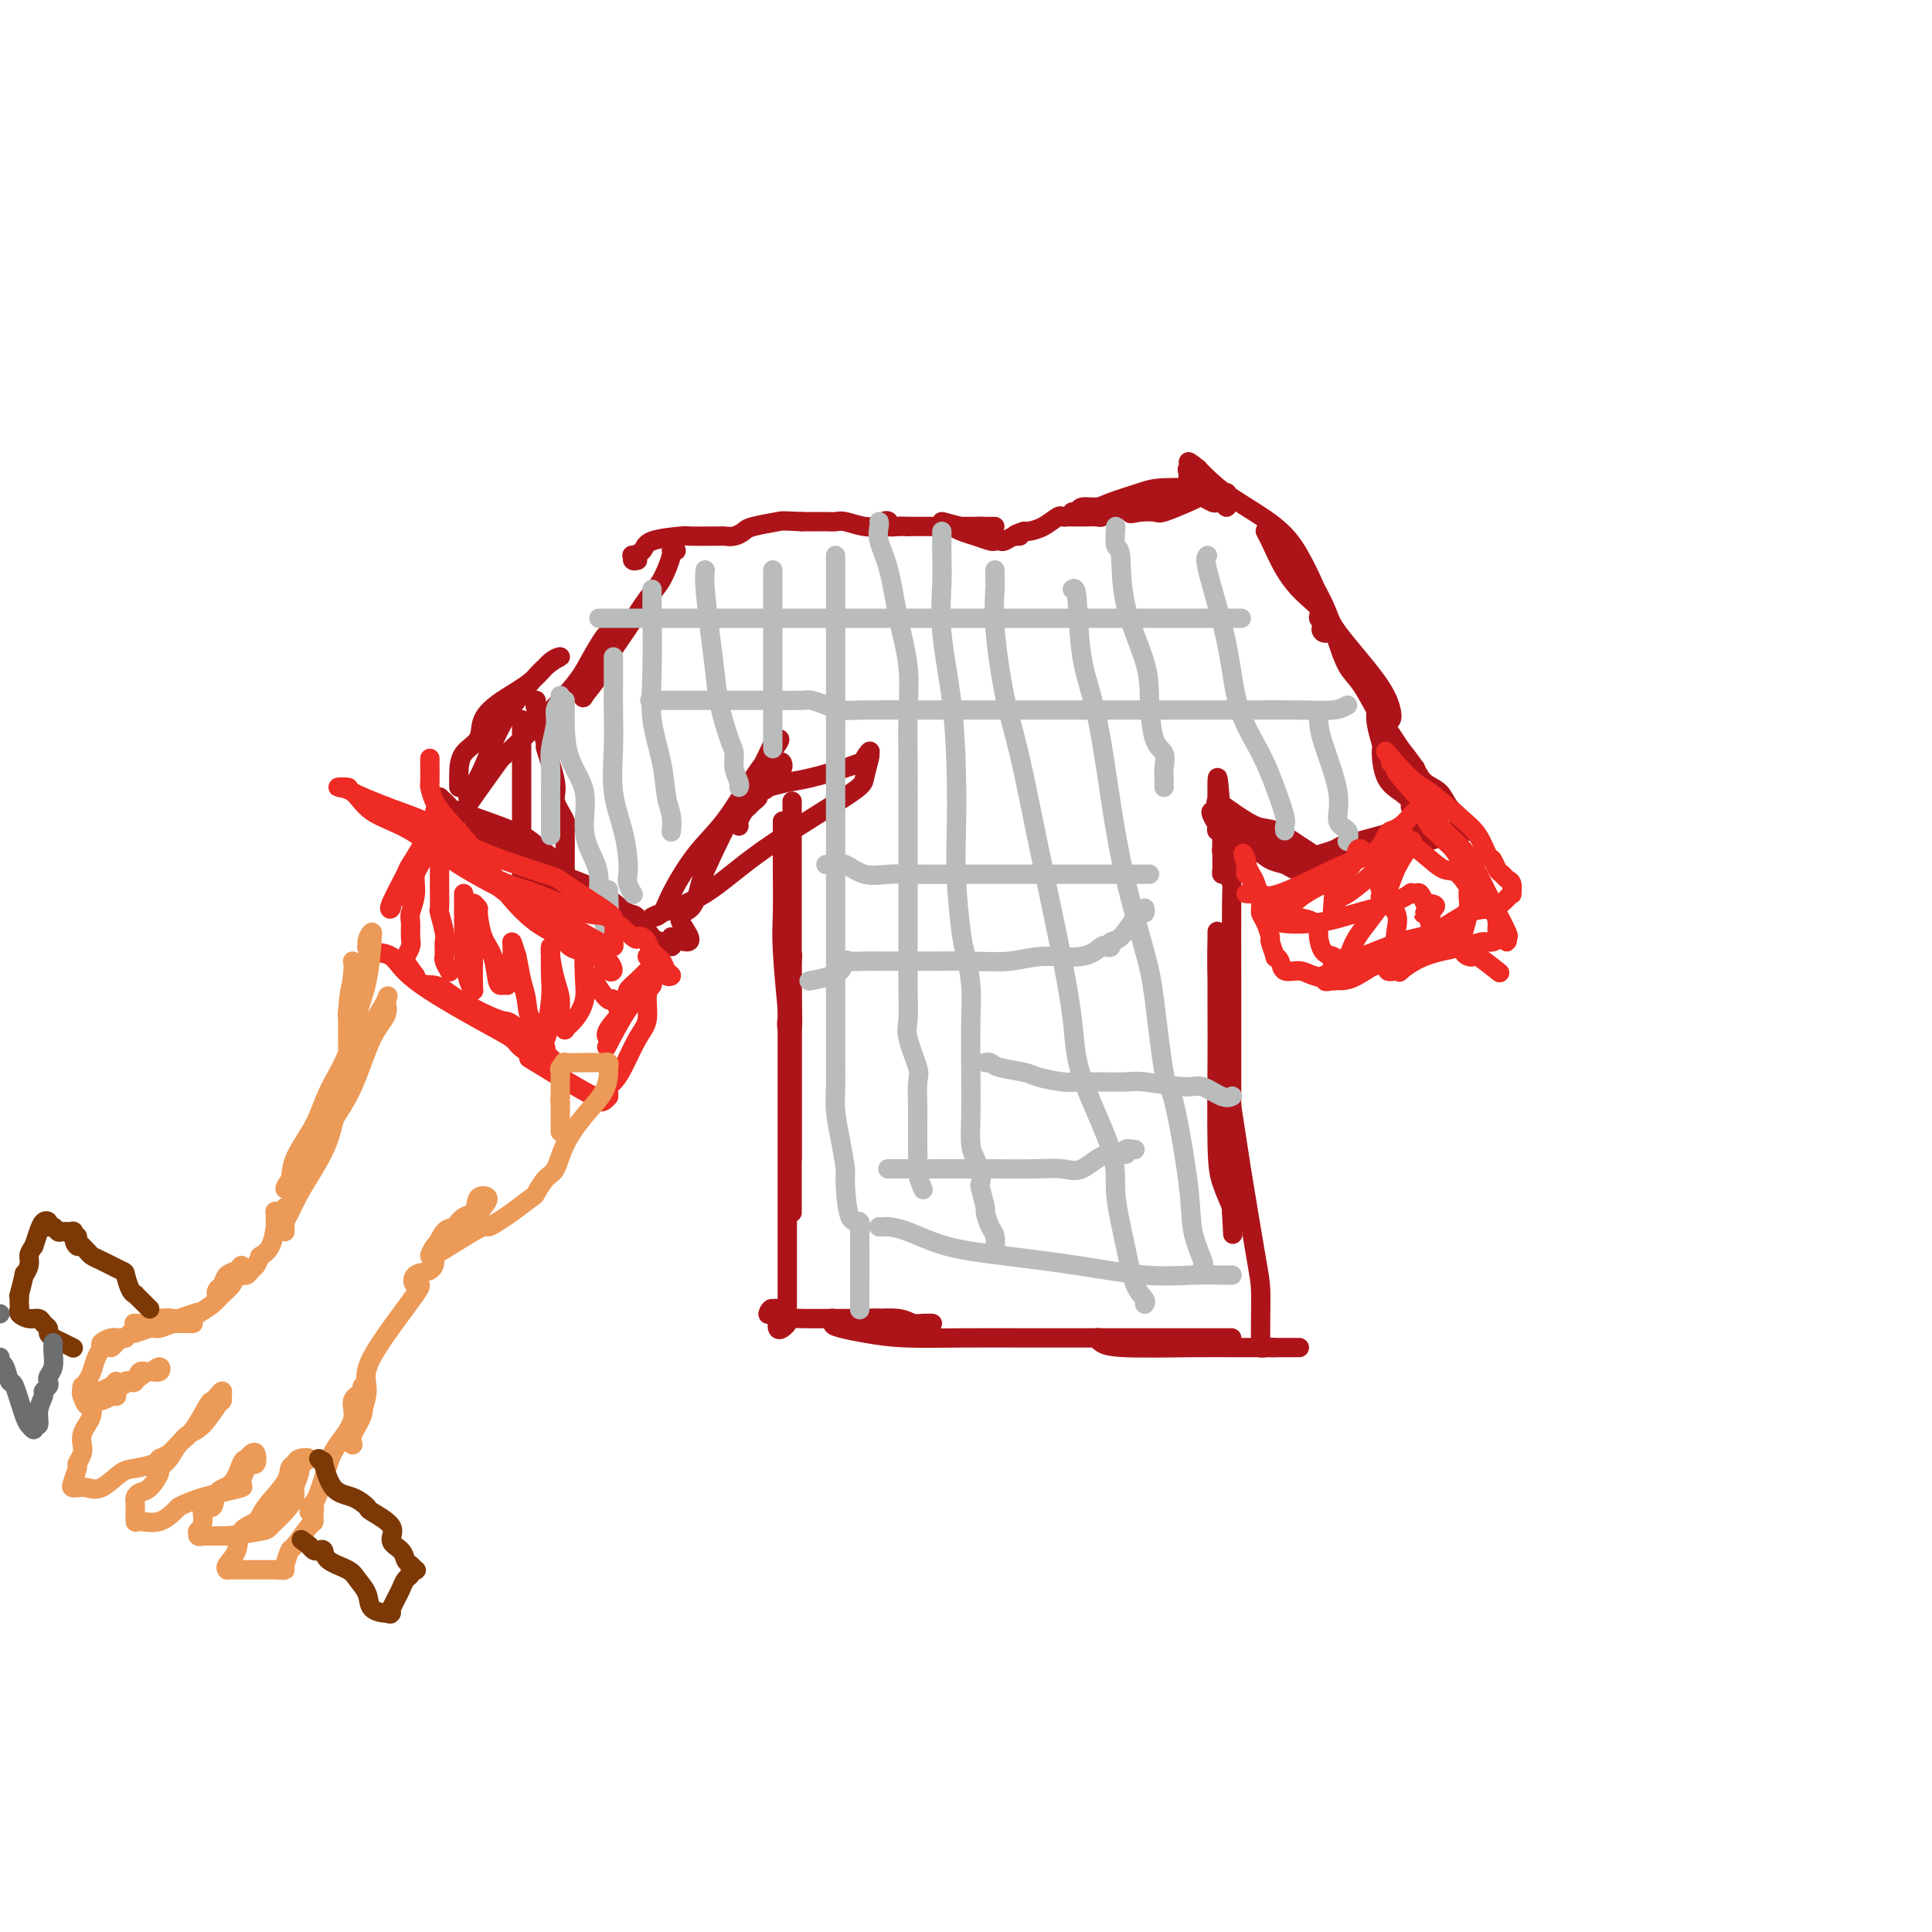 <svg viewBox='0 0 400 400' version='1.1' xmlns='http://www.w3.org/2000/svg' xmlns:xlink='http://www.w3.org/1999/xlink'><g fill='none' stroke='#AD1419' stroke-width='4' stroke-linecap='round' stroke-linejoin='round'><path d='M140,114c-0.466,0.016 -0.931,0.032 -1,0c-0.069,-0.032 0.259,-0.112 0,1c-0.259,1.112 -1.103,3.416 -2,5c-0.897,1.584 -1.845,2.450 -3,4c-1.155,1.550 -2.516,3.786 -4,6c-1.484,2.214 -3.093,4.407 -4,6c-0.907,1.593 -1.114,2.587 -2,4c-0.886,1.413 -2.450,3.244 -3,4c-0.550,0.756 -0.085,0.435 0,0c0.085,-0.435 -0.208,-0.984 0,-2c0.208,-1.016 0.918,-2.499 2,-4c1.082,-1.501 2.535,-3.022 3,-4c0.465,-0.978 -0.059,-1.415 0,-2c0.059,-0.585 0.700,-1.319 1,-2c0.300,-0.681 0.258,-1.309 0,-1c-0.258,0.309 -0.732,1.555 -1,2c-0.268,0.445 -0.330,0.088 -1,1c-0.670,0.912 -1.949,3.092 -3,5c-1.051,1.908 -1.875,3.542 -5,7c-3.125,3.458 -8.552,8.738 -11,11c-2.448,2.262 -1.919,1.504 -3,3c-1.081,1.496 -3.773,5.246 -5,7c-1.227,1.754 -0.989,1.511 -1,1c-0.011,-0.511 -0.272,-1.292 0,-2c0.272,-0.708 1.078,-1.345 2,-3c0.922,-1.655 1.961,-4.327 3,-7'/><path d='M102,154c1.442,-3.349 3.045,-6.220 5,-9c1.955,-2.780 4.260,-5.469 6,-7c1.740,-1.531 2.914,-1.905 3,-2c0.086,-0.095 -0.917,0.089 -2,1c-1.083,0.911 -2.248,2.550 -4,4c-1.752,1.450 -4.091,2.712 -6,4c-1.909,1.288 -3.387,2.602 -4,4c-0.613,1.398 -0.360,2.879 -1,4c-0.640,1.121 -2.171,1.883 -3,3c-0.829,1.117 -0.954,2.588 -1,4c-0.046,1.412 -0.012,2.765 0,3c0.012,0.235 0.004,-0.647 0,-1c-0.004,-0.353 -0.002,-0.176 0,0'/><path d='M91,165c0.922,0.837 1.845,1.674 2,2c0.155,0.326 -0.457,0.139 2,1c2.457,0.861 7.982,2.768 11,4c3.018,1.232 3.530,1.789 5,3c1.470,1.211 3.898,3.074 5,4c1.102,0.926 0.879,0.913 1,2c0.121,1.087 0.586,3.272 1,4c0.414,0.728 0.778,-0.003 1,0c0.222,0.003 0.302,0.740 0,1c-0.302,0.260 -0.985,0.044 -1,0c-0.015,-0.044 0.638,0.083 -1,-1c-1.638,-1.083 -5.566,-3.378 -8,-5c-2.434,-1.622 -3.374,-2.571 -5,-4c-1.626,-1.429 -3.940,-3.337 -5,-4c-1.060,-0.663 -0.868,-0.081 -1,0c-0.132,0.081 -0.588,-0.338 1,0c1.588,0.338 5.220,1.433 8,3c2.780,1.567 4.708,3.607 7,5c2.292,1.393 4.950,2.139 7,3c2.050,0.861 3.493,1.837 5,3c1.507,1.163 3.077,2.513 4,3c0.923,0.487 1.200,0.111 2,1c0.800,0.889 2.122,3.042 3,4c0.878,0.958 1.313,0.719 2,1c0.687,0.281 1.625,1.080 2,1c0.375,-0.080 0.188,-1.040 0,-2'/><path d='M139,194c6.548,2.837 2.918,-1.071 2,-3c-0.918,-1.929 0.877,-1.879 2,-3c1.123,-1.121 1.576,-3.415 2,-5c0.424,-1.585 0.820,-2.463 2,-5c1.180,-2.537 3.143,-6.734 5,-10c1.857,-3.266 3.608,-5.603 5,-8c1.392,-2.397 2.426,-4.856 3,-6c0.574,-1.144 0.690,-0.974 1,-1c0.310,-0.026 0.816,-0.247 0,1c-0.816,1.247 -2.952,3.962 -5,7c-2.048,3.038 -4.006,6.398 -6,9c-1.994,2.602 -4.022,4.447 -6,7c-1.978,2.553 -3.905,5.814 -5,8c-1.095,2.186 -1.358,3.298 -2,4c-0.642,0.702 -1.664,0.994 -2,1c-0.336,0.006 0.014,-0.275 2,-1c1.986,-0.725 5.608,-1.893 9,-4c3.392,-2.107 6.555,-5.153 12,-9c5.445,-3.847 13.171,-8.495 17,-11c3.829,-2.505 3.762,-2.867 4,-4c0.238,-1.133 0.782,-3.038 1,-4c0.218,-0.962 0.109,-0.981 0,-1'/><path d='M180,156c0.537,-1.229 -0.621,0.199 -1,1c-0.379,0.801 0.020,0.974 0,1c-0.020,0.026 -0.461,-0.095 -1,0c-0.539,0.095 -1.178,0.404 -3,1c-1.822,0.596 -4.829,1.477 -7,2c-2.171,0.523 -3.506,0.687 -5,1c-1.494,0.313 -3.148,0.776 -4,1c-0.852,0.224 -0.901,0.210 -1,0c-0.099,-0.210 -0.247,-0.618 0,-1c0.247,-0.382 0.890,-0.740 1,-1c0.110,-0.260 -0.312,-0.422 0,-1c0.312,-0.578 1.360,-1.572 2,-2c0.640,-0.428 0.873,-0.290 1,0c0.127,0.290 0.150,0.732 0,1c-0.150,0.268 -0.471,0.362 -1,1c-0.529,0.638 -1.264,1.819 -2,3'/><path d='M159,163c-0.775,0.952 -1.713,0.831 -2,1c-0.287,0.169 0.077,0.626 0,1c-0.077,0.374 -0.595,0.664 -1,1c-0.405,0.336 -0.698,0.717 -1,1c-0.302,0.283 -0.614,0.469 -1,1c-0.386,0.531 -0.846,1.406 -1,2c-0.154,0.594 -0.003,0.905 0,1c0.003,0.095 -0.144,-0.026 0,-1c0.144,-0.974 0.577,-2.801 1,-4c0.423,-1.199 0.835,-1.771 1,-2c0.165,-0.229 0.082,-0.114 0,0'/><path d='M162,170c0.002,0.709 0.004,1.417 0,3c-0.004,1.583 -0.015,4.040 0,7c0.015,2.960 0.056,6.421 0,9c-0.056,2.579 -0.207,4.274 0,8c0.207,3.726 0.774,9.481 1,12c0.226,2.519 0.113,1.801 0,2c-0.113,0.199 -0.226,1.316 0,2c0.226,0.684 0.793,0.937 1,0c0.207,-0.937 0.056,-3.062 0,-7c-0.056,-3.938 -0.015,-9.689 0,-15c0.015,-5.311 0.004,-10.182 0,-14c-0.004,-3.818 -0.001,-6.583 0,-8c0.001,-1.417 0.000,-1.486 0,-2c-0.000,-0.514 -0.000,-1.473 0,-1c0.000,0.473 0.000,2.378 0,5c-0.000,2.622 -0.000,5.963 0,10c0.000,4.037 0.000,8.771 0,14c-0.000,5.229 -0.000,10.952 0,16c0.000,5.048 0.000,9.421 0,14c-0.000,4.579 -0.000,9.365 0,13c0.000,3.635 0.000,6.118 0,8c-0.000,1.882 -0.000,3.164 0,4c0.000,0.836 0.000,1.225 0,1c-0.000,-0.225 -0.000,-1.064 0,-3c0.000,-1.936 0.000,-4.968 0,-8'/><path d='M164,240c0.000,-4.000 0.001,-8.999 0,-14c-0.001,-5.001 -0.004,-10.004 0,-14c0.004,-3.996 0.015,-6.984 0,-9c-0.015,-2.016 -0.057,-3.059 0,-4c0.057,-0.941 0.211,-1.778 0,-1c-0.211,0.778 -0.789,3.173 -1,4c-0.211,0.827 -0.057,0.087 0,1c0.057,0.913 0.015,3.479 0,6c-0.015,2.521 -0.004,4.998 0,12c0.004,7.002 0.002,18.530 0,26c-0.002,7.470 -0.003,10.880 0,14c0.003,3.120 0.011,5.948 0,8c-0.011,2.052 -0.041,3.328 0,4c0.041,0.672 0.154,0.741 0,1c-0.154,0.259 -0.577,0.707 -1,1c-0.423,0.293 -0.848,0.432 -1,0c-0.152,-0.432 -0.030,-1.435 0,-2c0.030,-0.565 -0.030,-0.690 0,-1c0.030,-0.310 0.152,-0.803 0,-1c-0.152,-0.197 -0.576,-0.099 -1,0'/><path d='M160,271c-0.416,-0.376 -0.955,0.684 -1,1c-0.045,0.316 0.404,-0.111 1,0c0.596,0.111 1.339,0.762 2,1c0.661,0.238 1.239,0.064 2,0c0.761,-0.064 1.706,-0.017 3,0c1.294,0.017 2.937,0.003 4,0c1.063,-0.003 1.545,0.003 3,0c1.455,-0.003 3.884,-0.015 5,0c1.116,0.015 0.920,0.057 2,0c1.080,-0.057 3.436,-0.212 5,0c1.564,0.212 2.336,0.790 3,1c0.664,0.210 1.220,0.053 2,0c0.780,-0.053 1.785,0.000 2,0c0.215,-0.000 -0.358,-0.053 -1,0c-0.642,0.053 -1.351,0.210 -3,0c-1.649,-0.210 -4.236,-0.789 -6,-1c-1.764,-0.211 -2.705,-0.054 -4,0c-1.295,0.054 -2.945,0.004 -4,0c-1.055,-0.004 -1.515,0.037 -2,0c-0.485,-0.037 -0.996,-0.154 -1,0c-0.004,0.154 0.498,0.577 1,1'/><path d='M173,274c-2.149,0.392 2.478,1.373 6,2c3.522,0.627 5.939,0.900 9,1c3.061,0.100 6.767,0.027 11,0c4.233,-0.027 8.993,-0.007 16,0c7.007,0.007 16.261,0.002 22,0c5.739,-0.002 7.964,-0.001 10,0c2.036,0.001 3.884,0.000 5,0c1.116,-0.000 1.499,-0.000 2,0c0.501,0.000 1.119,0.000 1,0c-0.119,-0.000 -0.975,-0.000 -2,0c-1.025,0.000 -2.218,0.000 -4,0c-1.782,-0.000 -4.152,-0.001 -6,0c-1.848,0.001 -3.173,0.003 -5,0c-1.827,-0.003 -4.157,-0.011 -6,0c-1.843,0.011 -3.198,0.041 -4,0c-0.802,-0.041 -1.050,-0.155 -1,0c0.050,0.155 0.398,0.577 1,1c0.602,0.423 1.460,0.845 5,1c3.540,0.155 9.764,0.041 14,0c4.236,-0.041 6.485,-0.011 9,0c2.515,0.011 5.296,0.003 7,0c1.704,-0.003 2.330,-0.001 3,0c0.670,0.001 1.385,0.000 2,0c0.615,-0.000 1.132,-0.000 1,0c-0.132,0.000 -0.912,0.000 -1,0c-0.088,-0.000 0.515,-0.000 0,0c-0.515,0.000 -2.147,0.000 -3,0c-0.853,-0.000 -0.926,-0.000 -1,0'/><path d='M264,279c-1.166,-0.015 -1.580,-0.052 -2,0c-0.420,0.052 -0.844,0.194 -1,0c-0.156,-0.194 -0.043,-0.725 0,-1c0.043,-0.275 0.016,-0.296 0,-1c-0.016,-0.704 -0.020,-2.093 0,-4c0.020,-1.907 0.066,-4.331 0,-6c-0.066,-1.669 -0.242,-2.581 -1,-7c-0.758,-4.419 -2.098,-12.344 -3,-18c-0.902,-5.656 -1.366,-9.043 -2,-13c-0.634,-3.957 -1.438,-8.484 -2,-13c-0.562,-4.516 -0.883,-9.020 -1,-13c-0.117,-3.980 -0.031,-7.436 0,-9c0.031,-1.564 0.008,-1.236 0,-1c-0.008,0.236 -0.002,0.379 0,1c0.002,0.621 0.000,1.719 0,2c-0.000,0.281 0.002,-0.254 0,2c-0.002,2.254 -0.007,7.298 0,11c0.007,3.702 0.027,6.064 0,11c-0.027,4.936 -0.100,12.447 0,17c0.100,4.553 0.373,6.149 1,8c0.627,1.851 1.608,3.957 2,5c0.392,1.043 0.196,1.021 0,1'/><path d='M255,251c0.464,8.848 0.124,2.468 0,0c-0.124,-2.468 -0.033,-1.025 0,-3c0.033,-1.975 0.009,-7.370 0,-10c-0.009,-2.630 -0.002,-2.496 0,-6c0.002,-3.504 -0.002,-10.645 0,-16c0.002,-5.355 0.011,-8.922 0,-14c-0.011,-5.078 -0.041,-11.665 0,-15c0.041,-3.335 0.155,-3.418 0,-4c-0.155,-0.582 -0.577,-1.662 -1,-2c-0.423,-0.338 -0.845,0.065 -1,0c-0.155,-0.065 -0.041,-0.597 0,-1c0.041,-0.403 0.011,-0.677 0,-1c-0.011,-0.323 -0.002,-0.696 0,-1c0.002,-0.304 -0.003,-0.540 0,-1c0.003,-0.460 0.015,-1.146 0,-2c-0.015,-0.854 -0.057,-1.878 0,-3c0.057,-1.122 0.211,-2.344 0,-3c-0.211,-0.656 -0.789,-0.748 -1,-1c-0.211,-0.252 -0.057,-0.666 0,-1c0.057,-0.334 0.015,-0.590 0,-1c-0.015,-0.410 -0.004,-0.974 0,-1c0.004,-0.026 0.002,0.487 0,1'/><path d='M252,166c-0.205,-11.989 0.783,0.538 1,6c0.217,5.462 -0.337,3.857 0,4c0.337,0.143 1.564,2.032 2,3c0.436,0.968 0.079,1.015 0,1c-0.079,-0.015 0.119,-0.090 0,-1c-0.119,-0.910 -0.554,-2.653 -1,-3c-0.446,-0.347 -0.904,0.703 -1,0c-0.096,-0.703 0.171,-3.158 0,-4c-0.171,-0.842 -0.778,-0.071 -1,0c-0.222,0.071 -0.059,-0.558 0,-1c0.059,-0.442 0.014,-0.698 0,-1c-0.014,-0.302 0.005,-0.650 0,-1c-0.005,-0.350 -0.032,-0.702 0,-1c0.032,-0.298 0.124,-0.542 0,-1c-0.124,-0.458 -0.464,-1.131 0,-1c0.464,0.131 1.732,1.065 3,2'/><path d='M255,168c1.423,0.969 3.481,2.393 5,3c1.519,0.607 2.499,0.397 4,1c1.501,0.603 3.524,2.019 5,3c1.476,0.981 2.406,1.527 3,2c0.594,0.473 0.850,0.874 1,1c0.150,0.126 0.192,-0.021 0,0c-0.192,0.021 -0.619,0.212 -1,0c-0.381,-0.212 -0.718,-0.827 -1,-1c-0.282,-0.173 -0.510,0.097 -1,0c-0.490,-0.097 -1.241,-0.562 -2,-1c-0.759,-0.438 -1.525,-0.849 -2,-1c-0.475,-0.151 -0.658,-0.040 -1,0c-0.342,0.040 -0.844,0.011 -1,0c-0.156,-0.011 0.035,-0.003 0,0c-0.035,0.003 -0.296,0.001 0,0c0.296,-0.001 1.148,-0.000 2,0'/><path d='M266,175c-0.520,-0.306 1.179,-0.071 2,0c0.821,0.071 0.765,-0.024 0,0c-0.765,0.024 -2.237,0.165 -3,0c-0.763,-0.165 -0.816,-0.636 -2,-1c-1.184,-0.364 -3.498,-0.623 -5,-1c-1.502,-0.377 -2.191,-0.874 -3,-1c-0.809,-0.126 -1.737,0.120 -2,0c-0.263,-0.120 0.138,-0.606 0,-1c-0.138,-0.394 -0.815,-0.698 -1,-1c-0.185,-0.302 0.123,-0.604 0,-1c-0.123,-0.396 -0.677,-0.885 -1,-1c-0.323,-0.115 -0.417,0.144 0,1c0.417,0.856 1.343,2.307 2,3c0.657,0.693 1.045,0.626 2,1c0.955,0.374 2.478,1.187 4,2'/><path d='M259,175c1.833,1.409 2.915,2.430 4,3c1.085,0.570 2.174,0.688 3,1c0.826,0.312 1.388,0.816 2,1c0.612,0.184 1.275,0.046 2,0c0.725,-0.046 1.513,-0.002 2,0c0.487,0.002 0.673,-0.038 1,0c0.327,0.038 0.793,0.154 1,0c0.207,-0.154 0.153,-0.578 0,-1c-0.153,-0.422 -0.407,-0.840 0,-1c0.407,-0.160 1.473,-0.061 3,0c1.527,0.061 3.515,0.083 7,-1c3.485,-1.083 8.466,-3.271 11,-4c2.534,-0.729 2.619,0.001 4,0c1.381,-0.001 4.058,-0.732 5,-1c0.942,-0.268 0.149,-0.072 0,0c-0.149,0.072 0.344,0.019 0,0c-0.344,-0.019 -1.527,-0.006 -3,0c-1.473,0.006 -3.237,0.003 -5,0'/><path d='M296,172c-2.172,-0.108 -3.600,-0.379 -6,0c-2.400,0.379 -5.770,1.408 -8,2c-2.230,0.592 -3.318,0.748 -4,1c-0.682,0.252 -0.957,0.600 -2,1c-1.043,0.400 -2.854,0.853 -3,1c-0.146,0.147 1.372,-0.010 3,0c1.628,0.010 3.364,0.189 5,0c1.636,-0.189 3.171,-0.744 5,-1c1.829,-0.256 3.950,-0.212 7,-1c3.050,-0.788 7.028,-2.410 9,-3c1.972,-0.590 1.938,-0.150 2,0c0.062,0.150 0.221,0.011 0,0c-0.221,-0.011 -0.821,0.106 -1,0c-0.179,-0.106 0.061,-0.436 0,-1c-0.061,-0.564 -0.425,-1.361 -1,-2c-0.575,-0.639 -1.360,-1.120 -2,-2c-0.640,-0.880 -1.134,-2.160 -2,-3c-0.866,-0.840 -2.105,-1.240 -3,-2c-0.895,-0.760 -1.448,-1.880 -2,-3'/><path d='M293,159c-1.979,-2.773 -2.426,-3.205 -3,-4c-0.574,-0.795 -1.274,-1.954 -2,-3c-0.726,-1.046 -1.477,-1.980 -2,-3c-0.523,-1.020 -0.818,-2.128 -1,-2c-0.182,0.128 -0.250,1.490 0,3c0.250,1.510 0.817,3.167 1,4c0.183,0.833 -0.018,0.841 0,2c0.018,1.159 0.255,3.467 1,5c0.745,1.533 1.996,2.290 3,3c1.004,0.710 1.760,1.373 2,2c0.240,0.627 -0.035,1.217 0,1c0.035,-0.217 0.379,-1.241 0,-2c-0.379,-0.759 -1.480,-1.254 -2,-3c-0.520,-1.746 -0.458,-4.744 -1,-7c-0.542,-2.256 -1.688,-3.772 -3,-6c-1.312,-2.228 -2.789,-5.170 -4,-7c-1.211,-1.830 -2.156,-2.548 -3,-4c-0.844,-1.452 -1.588,-3.636 -2,-5c-0.412,-1.364 -0.492,-1.907 -1,-2c-0.508,-0.093 -1.446,0.264 -2,0c-0.554,-0.264 -0.726,-1.148 0,-1c0.726,0.148 2.350,1.328 3,2c0.650,0.672 0.325,0.836 0,1'/><path d='M277,133c0.930,1.251 1.755,3.380 3,5c1.245,1.620 2.909,2.731 4,4c1.091,1.269 1.609,2.694 2,4c0.391,1.306 0.654,2.491 1,3c0.346,0.509 0.773,0.341 1,0c0.227,-0.341 0.252,-0.855 0,-2c-0.252,-1.145 -0.781,-2.921 -3,-6c-2.219,-3.079 -6.130,-7.460 -8,-10c-1.870,-2.540 -1.701,-3.238 -3,-6c-1.299,-2.762 -4.067,-7.587 -6,-10c-1.933,-2.413 -3.032,-2.413 -4,-3c-0.968,-0.587 -1.807,-1.759 -2,-2c-0.193,-0.241 0.259,0.451 1,2c0.741,1.549 1.771,3.957 3,6c1.229,2.043 2.656,3.720 4,5c1.344,1.280 2.603,2.161 3,3c0.397,0.839 -0.070,1.636 0,2c0.070,0.364 0.677,0.294 1,0c0.323,-0.294 0.362,-0.812 0,-2c-0.362,-1.188 -1.126,-3.046 -2,-5c-0.874,-1.954 -1.859,-4.004 -3,-6c-1.141,-1.996 -2.440,-3.937 -5,-6c-2.560,-2.063 -6.382,-4.248 -9,-6c-2.618,-1.752 -4.034,-3.072 -5,-4c-0.966,-0.928 -1.483,-1.464 -2,-2'/><path d='M248,97c-3.414,-2.769 -1.448,-0.693 -1,0c0.448,0.693 -0.620,0.003 -1,0c-0.380,-0.003 -0.071,0.682 0,1c0.071,0.318 -0.097,0.268 0,1c0.097,0.732 0.460,2.247 1,3c0.540,0.753 1.259,0.743 2,1c0.741,0.257 1.505,0.780 2,1c0.495,0.220 0.722,0.136 1,0c0.278,-0.136 0.607,-0.324 1,0c0.393,0.324 0.849,1.159 1,1c0.151,-0.159 -0.004,-1.311 0,-2c0.004,-0.689 0.166,-0.913 0,-1c-0.166,-0.087 -0.660,-0.036 -1,0c-0.340,0.036 -0.525,0.056 -1,0c-0.475,-0.056 -1.238,-0.187 -2,0c-0.762,0.187 -1.521,0.691 -2,1c-0.479,0.309 -0.678,0.423 -2,1c-1.322,0.577 -3.767,1.619 -5,2c-1.233,0.381 -1.255,0.103 -2,0c-0.745,-0.103 -2.213,-0.029 -3,0c-0.787,0.029 -0.894,0.015 -1,0'/><path d='M235,106c-2.158,0.635 -0.053,0.223 1,0c1.053,-0.223 1.054,-0.256 3,-1c1.946,-0.744 5.836,-2.197 8,-3c2.164,-0.803 2.602,-0.955 3,-1c0.398,-0.045 0.757,0.016 -1,0c-1.757,-0.016 -5.630,-0.111 -8,0c-2.370,0.111 -3.236,0.426 -5,1c-1.764,0.574 -4.425,1.408 -6,2c-1.575,0.592 -2.065,0.943 -3,1c-0.935,0.057 -2.314,-0.181 -3,0c-0.686,0.181 -0.680,0.781 -1,1c-0.320,0.219 -0.967,0.059 -1,0c-0.033,-0.059 0.548,-0.016 1,0c0.452,0.016 0.776,0.004 1,0c0.224,-0.004 0.350,-0.001 1,0c0.650,0.001 1.825,0.001 3,0'/><path d='M228,106c0.936,-0.056 1.276,-0.695 2,-1c0.724,-0.305 1.830,-0.274 2,0c0.170,0.274 -0.597,0.791 -1,1c-0.403,0.209 -0.441,0.108 -1,0c-0.559,-0.108 -1.640,-0.225 -2,0c-0.360,0.225 0.002,0.792 0,1c-0.002,0.208 -0.368,0.055 -1,0c-0.632,-0.055 -1.532,-0.014 -2,0c-0.468,0.014 -0.505,0.002 -1,0c-0.495,-0.002 -1.448,0.006 -2,0c-0.552,-0.006 -0.705,-0.026 -1,0c-0.295,0.026 -0.734,0.098 -1,0c-0.266,-0.098 -0.360,-0.367 -1,0c-0.640,0.367 -1.826,1.368 -3,2c-1.174,0.632 -2.335,0.895 -3,1c-0.665,0.105 -0.832,0.053 -1,0'/><path d='M212,110c-3.289,1.016 -1.512,1.057 -1,1c0.512,-0.057 -0.243,-0.211 -1,0c-0.757,0.211 -1.518,0.785 -2,1c-0.482,0.215 -0.684,0.069 -1,0c-0.316,-0.069 -0.744,-0.061 -1,0c-0.256,0.061 -0.339,0.175 -1,0c-0.661,-0.175 -1.901,-0.640 -3,-1c-1.099,-0.360 -2.058,-0.614 -3,-1c-0.942,-0.386 -1.868,-0.902 -2,-1c-0.132,-0.098 0.530,0.222 0,0c-0.530,-0.222 -2.252,-0.988 -2,-1c0.252,-0.012 2.477,0.729 4,1c1.523,0.271 2.344,0.073 3,0c0.656,-0.073 1.148,-0.019 2,0c0.852,0.019 2.066,0.005 2,0c-0.066,-0.005 -1.410,-0.001 -3,0c-1.590,0.001 -3.426,0.000 -5,0c-1.574,-0.000 -2.885,-0.000 -4,0c-1.115,0.000 -2.033,0.000 -3,0c-0.967,-0.000 -1.984,-0.000 -3,0'/><path d='M188,109c-3.625,-0.151 -0.688,-0.027 0,0c0.688,0.027 -0.873,-0.041 -2,0c-1.127,0.041 -1.820,0.193 -2,0c-0.180,-0.193 0.154,-0.730 0,-1c-0.154,-0.270 -0.797,-0.272 -1,0c-0.203,0.272 0.035,0.819 0,1c-0.035,0.181 -0.342,-0.004 -1,0c-0.658,0.004 -1.667,0.197 -3,0c-1.333,-0.197 -2.991,-0.785 -4,-1c-1.009,-0.215 -1.369,-0.058 -2,0c-0.631,0.058 -1.532,0.015 -2,0c-0.468,-0.015 -0.504,-0.004 -1,0c-0.496,0.004 -1.453,0.001 -2,0c-0.547,-0.001 -0.686,-0.000 -1,0c-0.314,0.000 -0.804,0.000 -1,0c-0.196,-0.000 -0.098,-0.000 0,0'/><path d='M166,108c-4.258,-0.203 -3.904,-0.212 -5,0c-1.096,0.212 -3.641,0.645 -5,1c-1.359,0.355 -1.531,0.631 -2,1c-0.469,0.369 -1.236,0.831 -2,1c-0.764,0.169 -1.526,0.045 -2,0c-0.474,-0.045 -0.661,-0.013 -1,0c-0.339,0.013 -0.830,0.005 -1,0c-0.170,-0.005 -0.019,-0.009 -1,0c-0.981,0.009 -3.094,0.031 -4,0c-0.906,-0.031 -0.607,-0.114 -2,0c-1.393,0.114 -4.479,0.427 -6,1c-1.521,0.573 -1.476,1.407 -2,2c-0.524,0.593 -1.618,0.943 -2,1c-0.382,0.057 -0.051,-0.181 0,0c0.051,0.181 -0.179,0.779 0,1c0.179,0.221 0.765,0.063 1,0c0.235,-0.063 0.117,-0.032 0,0'/><path d='M108,149c0.000,0.326 0.000,0.652 0,1c0.000,0.348 0.000,0.717 0,2c-0.000,1.283 0.000,3.481 0,5c0.000,1.519 0.000,2.360 0,3c0.000,0.640 0.000,1.078 0,2c0.000,0.922 0.000,2.327 0,4c0.000,1.673 0.000,3.613 0,5c0.000,1.387 0.000,2.221 0,3c0.000,0.779 0.000,1.504 0,2c0.000,0.496 0.000,0.764 0,1c0.000,0.236 0.000,0.442 0,1c0.000,0.558 0.000,1.469 0,2c-0.000,0.531 -0.000,0.681 0,1c0.000,0.319 0.000,0.805 0,1c0.000,0.195 0.000,0.097 0,0'/><path d='M111,145c0.065,0.527 0.131,1.054 0,1c-0.131,-0.054 -0.458,-0.690 0,1c0.458,1.690 1.699,5.706 2,7c0.301,1.294 -0.340,-0.133 0,1c0.340,1.133 1.660,4.827 2,7c0.340,2.173 -0.301,2.826 0,4c0.301,1.174 1.545,2.870 2,4c0.455,1.130 0.122,1.693 0,2c-0.122,0.307 -0.033,0.359 0,1c0.033,0.641 0.009,1.871 0,3c-0.009,1.129 -0.002,2.158 0,3c0.002,0.842 0.001,1.496 0,2c-0.001,0.504 -0.000,0.858 0,1c0.000,0.142 0.000,0.071 0,0'/></g>
<g fill='none' stroke='#BABBBB' stroke-width='4' stroke-linecap='round' stroke-linejoin='round'><path d='M116,144c0.121,0.253 0.243,0.507 0,1c-0.243,0.493 -0.850,1.227 -1,2c-0.150,0.773 0.156,1.585 0,3c-0.156,1.415 -0.774,3.432 -1,5c-0.226,1.568 -0.061,2.686 0,4c0.061,1.314 0.016,2.824 0,4c-0.016,1.176 -0.004,2.018 0,3c0.004,0.982 0.001,2.106 0,3c-0.001,0.894 -0.000,1.559 0,2c0.000,0.441 0.000,0.657 0,1c-0.000,0.343 -0.000,0.812 0,1c0.000,0.188 0.000,0.094 0,0'/><path d='M117,145c0.005,0.675 0.010,1.351 0,2c-0.010,0.649 -0.035,1.272 0,3c0.035,1.728 0.129,4.562 1,7c0.871,2.438 2.520,4.480 3,7c0.480,2.520 -0.207,5.518 0,8c0.207,2.482 1.308,4.447 2,6c0.692,1.553 0.974,2.695 1,4c0.026,1.305 -0.203,2.772 0,4c0.203,1.228 0.839,2.216 1,3c0.161,0.784 -0.153,1.365 0,2c0.153,0.635 0.772,1.325 1,0c0.228,-1.325 0.065,-4.664 0,-6c-0.065,-1.336 -0.033,-0.668 0,0'/><path d='M127,136c0.004,1.618 0.008,3.235 0,5c-0.008,1.765 -0.026,3.676 0,6c0.026,2.324 0.098,5.059 0,8c-0.098,2.941 -0.367,6.086 0,9c0.367,2.914 1.370,5.597 2,8c0.630,2.403 0.887,4.525 1,6c0.113,1.475 0.083,2.304 0,3c-0.083,0.696 -0.218,1.259 0,2c0.218,0.741 0.789,1.661 1,2c0.211,0.339 0.060,0.097 0,0c-0.060,-0.097 -0.030,-0.048 0,0'/><path d='M135,122c0.004,0.948 0.008,1.896 0,2c-0.008,0.104 -0.028,-0.636 0,2c0.028,2.636 0.102,8.648 0,13c-0.102,4.352 -0.381,7.044 0,10c0.381,2.956 1.423,6.175 2,9c0.577,2.825 0.691,5.254 1,7c0.309,1.746 0.815,2.808 1,4c0.185,1.192 0.050,2.513 0,3c-0.050,0.487 -0.014,0.139 0,0c0.014,-0.139 0.007,-0.070 0,0'/><path d='M146,118c-0.087,0.871 -0.175,1.742 0,4c0.175,2.258 0.611,5.903 1,9c0.389,3.097 0.730,5.648 1,8c0.270,2.352 0.468,4.507 1,7c0.532,2.493 1.396,5.323 2,7c0.604,1.677 0.946,2.201 1,3c0.054,0.799 -0.182,1.874 0,3c0.182,1.126 0.781,2.302 1,3c0.219,0.698 0.059,0.919 0,1c-0.059,0.081 -0.017,0.023 0,0c0.017,-0.023 0.008,-0.012 0,0'/><path d='M160,118c0.000,0.748 0.000,1.497 0,2c0.000,0.503 0.000,0.762 0,5c0.000,4.238 0.000,12.456 0,17c0.000,4.544 0.000,5.414 0,7c0.000,1.586 0.000,3.889 0,5c0.000,1.111 0.000,1.032 0,1c0.000,-0.032 0.000,-0.016 0,0'/><path d='M173,115c-0.000,-0.018 -0.000,-0.035 0,1c0.000,1.035 0.000,3.123 0,8c-0.000,4.877 -0.000,12.544 0,17c0.000,4.456 0.000,5.700 0,9c-0.000,3.300 -0.000,8.654 0,16c0.000,7.346 0.000,16.683 0,23c-0.000,6.317 -0.001,9.612 0,13c0.001,3.388 0.003,6.868 0,10c-0.003,3.132 -0.011,5.915 0,8c0.011,2.085 0.041,3.473 0,5c-0.041,1.527 -0.153,3.192 0,5c0.153,1.808 0.570,3.760 1,6c0.430,2.240 0.872,4.769 1,6c0.128,1.231 -0.057,1.165 0,3c0.057,1.835 0.355,5.572 1,7c0.645,1.428 1.637,0.546 2,1c0.363,0.454 0.097,2.245 0,2c-0.097,-0.245 -0.026,-2.524 0,0c0.026,2.524 0.007,9.852 0,13c-0.007,3.148 -0.002,2.117 0,2c0.002,-0.117 0.001,0.681 0,1c-0.001,0.319 -0.000,0.160 0,0'/><path d='M182,108c0.049,0.201 0.098,0.402 0,1c-0.098,0.598 -0.341,1.594 0,3c0.341,1.406 1.268,3.222 2,6c0.732,2.778 1.268,6.519 2,10c0.732,3.481 1.660,6.702 2,10c0.340,3.298 0.091,6.673 0,10c-0.091,3.327 -0.025,6.605 0,10c0.025,3.395 0.007,6.908 0,11c-0.007,4.092 -0.004,8.762 0,13c0.004,4.238 0.009,8.042 0,12c-0.009,3.958 -0.030,8.069 0,11c0.030,2.931 0.113,4.684 0,6c-0.113,1.316 -0.423,2.197 0,4c0.423,1.803 1.577,4.529 2,6c0.423,1.471 0.113,1.686 0,3c-0.113,1.314 -0.030,3.727 0,5c0.030,1.273 0.007,1.407 0,2c-0.007,0.593 0.002,1.644 0,3c-0.002,1.356 -0.014,3.015 0,4c0.014,0.985 0.055,1.295 0,2c-0.055,0.705 -0.207,1.805 0,3c0.207,1.195 0.773,2.484 1,3c0.227,0.516 0.113,0.258 0,0'/><path d='M195,110c0.004,0.630 0.008,1.259 0,2c-0.008,0.741 -0.026,1.593 0,3c0.026,1.407 0.098,3.370 0,6c-0.098,2.630 -0.367,5.926 0,10c0.367,4.074 1.369,8.926 2,14c0.631,5.074 0.890,10.371 1,15c0.110,4.629 0.072,8.589 0,12c-0.072,3.411 -0.177,6.272 0,10c0.177,3.728 0.636,8.321 1,11c0.364,2.679 0.634,3.443 1,5c0.366,1.557 0.829,3.908 1,6c0.171,2.092 0.048,3.925 0,7c-0.048,3.075 -0.023,7.394 0,11c0.023,3.606 0.045,6.501 0,9c-0.045,2.499 -0.157,4.603 0,6c0.157,1.397 0.582,2.088 1,3c0.418,0.912 0.829,2.046 1,3c0.171,0.954 0.101,1.730 0,2c-0.101,0.270 -0.234,0.035 0,1c0.234,0.965 0.833,3.131 1,4c0.167,0.869 -0.099,0.440 0,1c0.099,0.560 0.563,2.109 1,3c0.437,0.891 0.849,1.125 1,2c0.151,0.875 0.043,2.393 0,3c-0.043,0.607 -0.022,0.304 0,0'/><path d='M206,118c-0.012,0.765 -0.023,1.530 0,2c0.023,0.470 0.081,0.644 0,2c-0.081,1.356 -0.300,3.894 0,8c0.300,4.106 1.121,9.782 2,14c0.879,4.218 1.817,6.979 3,12c1.183,5.021 2.612,12.302 4,19c1.388,6.698 2.734,12.813 4,19c1.266,6.187 2.450,12.445 3,17c0.550,4.555 0.464,7.408 2,12c1.536,4.592 4.692,10.921 6,15c1.308,4.079 0.767,5.906 1,9c0.233,3.094 1.239,7.456 2,11c0.761,3.544 1.276,6.269 2,8c0.724,1.731 1.656,2.466 2,3c0.344,0.534 0.098,0.867 0,1c-0.098,0.133 -0.049,0.067 0,0'/><path d='M222,122c0.380,-0.269 0.761,-0.538 1,2c0.239,2.538 0.337,7.882 1,12c0.663,4.118 1.893,7.010 3,12c1.107,4.990 2.093,12.078 3,18c0.907,5.922 1.736,10.680 3,16c1.264,5.320 2.962,11.204 4,15c1.038,3.796 1.414,5.503 2,10c0.586,4.497 1.380,11.783 2,15c0.620,3.217 1.066,2.365 2,6c0.934,3.635 2.355,11.759 3,17c0.645,5.241 0.513,7.601 1,10c0.487,2.399 1.593,4.838 2,6c0.407,1.162 0.116,1.046 0,1c-0.116,-0.046 -0.058,-0.023 0,0'/><path d='M231,109c-0.114,1.683 -0.227,3.366 0,4c0.227,0.634 0.795,0.218 1,2c0.205,1.782 0.048,5.761 1,10c0.952,4.239 3.011,8.739 4,12c0.989,3.261 0.906,5.283 1,8c0.094,2.717 0.365,6.128 1,8c0.635,1.872 1.634,2.204 2,3c0.366,0.796 0.098,2.056 0,3c-0.098,0.944 -0.026,1.573 0,2c0.026,0.427 0.007,0.654 0,1c-0.007,0.346 -0.002,0.813 0,1c0.002,0.187 0.001,0.093 0,0'/><path d='M250,115c-0.288,0.267 -0.576,0.533 0,3c0.576,2.467 2.016,7.133 3,11c0.984,3.867 1.511,6.934 2,10c0.489,3.066 0.940,6.131 2,9c1.060,2.869 2.729,5.543 4,8c1.271,2.457 2.144,4.697 3,7c0.856,2.303 1.693,4.669 2,6c0.307,1.331 0.083,1.628 0,2c-0.083,0.372 -0.024,0.821 0,1c0.024,0.179 0.012,0.090 0,0'/><path d='M273,149c0.067,1.151 0.133,2.302 1,5c0.867,2.698 2.533,6.944 3,10c0.467,3.056 -0.267,4.922 0,6c0.267,1.078 1.533,1.367 2,2c0.467,0.633 0.133,1.609 0,2c-0.133,0.391 -0.067,0.195 0,0'/><path d='M124,128c0.543,0.000 1.085,0.000 2,0c0.915,0.000 2.201,0.000 5,0c2.799,0.000 7.109,0.000 11,0c3.891,0.000 7.362,0.000 11,0c3.638,0.000 7.445,0.000 10,0c2.555,0.000 3.860,-0.000 5,0c1.140,0.000 2.116,0.000 3,0c0.884,0.000 1.677,0.000 3,0c1.323,0.000 3.175,0.000 5,0c1.825,0.000 3.623,-0.000 5,0c1.377,0.000 2.333,0.000 4,0c1.667,-0.000 4.046,-0.000 7,0c2.954,0.000 6.484,0.000 9,0c2.516,-0.000 4.018,0.000 6,0c1.982,0.000 4.443,0.000 7,0c2.557,-0.000 5.211,-0.000 7,0c1.789,0.000 2.713,0.000 4,0c1.287,-0.000 2.935,-0.000 4,0c1.065,0.000 1.546,0.000 3,0c1.454,-0.000 3.882,-0.000 5,0c1.118,0.000 0.927,0.000 3,0c2.073,-0.000 6.411,-0.000 9,0c2.589,0.000 3.428,0.000 4,0c0.572,-0.000 0.878,-0.000 1,0c0.122,0.000 0.061,0.000 0,0'/><path d='M279,146c-0.723,0.423 -1.445,0.845 -3,1c-1.555,0.155 -3.941,0.041 -7,0c-3.059,-0.041 -6.789,-0.011 -10,0c-3.211,0.011 -5.901,0.003 -9,0c-3.099,-0.003 -6.605,-0.001 -9,0c-2.395,0.001 -3.679,0.000 -5,0c-1.321,-0.000 -2.680,-0.000 -4,0c-1.320,0.000 -2.600,0.000 -4,0c-1.400,0.000 -2.918,0.000 -6,0c-3.082,-0.000 -7.727,-0.000 -10,0c-2.273,0.000 -2.173,0.001 -5,0c-2.827,-0.001 -8.580,-0.003 -12,0c-3.420,0.003 -4.506,0.011 -7,0c-2.494,-0.011 -6.395,-0.041 -9,0c-2.605,0.041 -3.915,0.155 -5,0c-1.085,-0.155 -1.944,-0.577 -3,-1c-1.056,-0.423 -2.308,-0.845 -3,-1c-0.692,-0.155 -0.825,-0.041 -2,0c-1.175,0.041 -3.393,0.011 -5,0c-1.607,-0.011 -2.601,-0.003 -4,0c-1.399,0.003 -3.201,0.001 -5,0c-1.799,-0.001 -3.595,-0.000 -5,0c-1.405,0.000 -2.418,0.000 -3,0c-0.582,-0.000 -0.731,-0.000 -1,0c-0.269,0.000 -0.658,0.000 -1,0c-0.342,-0.000 -0.638,-0.000 -1,0c-0.362,0.000 -0.790,0.000 -2,0c-1.210,-0.000 -3.203,-0.000 -4,0c-0.797,0.000 -0.399,0.000 0,0'/><path d='M171,179c0.709,0.061 1.418,0.121 2,0c0.582,-0.121 1.038,-0.425 2,0c0.962,0.425 2.430,1.578 4,2c1.570,0.422 3.244,0.113 5,0c1.756,-0.113 3.596,-0.030 6,0c2.404,0.030 5.373,0.008 8,0c2.627,-0.008 4.911,-0.002 7,0c2.089,0.002 3.984,0.001 6,0c2.016,-0.001 4.154,-0.000 6,0c1.846,0.000 3.401,0.000 5,0c1.599,-0.000 3.241,-0.000 5,0c1.759,0.000 3.634,0.000 5,0c1.366,-0.000 2.222,-0.000 3,0c0.778,0.000 1.479,0.000 2,0c0.521,-0.000 0.863,-0.000 1,0c0.137,0.000 0.068,0.000 0,0'/><path d='M237,188c0.103,0.422 0.206,0.844 0,1c-0.206,0.156 -0.720,0.045 -1,0c-0.280,-0.045 -0.327,-0.026 -1,1c-0.673,1.026 -1.972,3.057 -3,4c-1.028,0.943 -1.787,0.796 -2,1c-0.213,0.204 0.118,0.757 0,1c-0.118,0.243 -0.685,0.174 -1,0c-0.315,-0.174 -0.378,-0.453 -1,0c-0.622,0.453 -1.802,1.638 -4,2c-2.198,0.362 -5.415,-0.099 -8,0c-2.585,0.099 -4.540,0.758 -7,1c-2.460,0.242 -5.426,0.065 -8,0c-2.574,-0.065 -4.756,-0.020 -8,0c-3.244,0.020 -7.552,0.013 -10,0c-2.448,-0.013 -3.038,-0.032 -4,0c-0.962,0.032 -2.296,0.117 -3,0c-0.704,-0.117 -0.778,-0.434 -1,0c-0.222,0.434 -0.593,1.619 -1,2c-0.407,0.381 -0.851,-0.042 -1,0c-0.149,0.042 -0.002,0.550 -1,1c-0.998,0.450 -3.142,0.843 -4,1c-0.858,0.157 -0.429,0.079 0,0'/><path d='M204,220c0.333,-0.089 0.666,-0.178 1,0c0.334,0.178 0.671,0.622 2,1c1.329,0.378 3.652,0.690 5,1c1.348,0.310 1.722,0.619 3,1c1.278,0.381 3.460,0.834 5,1c1.540,0.166 2.436,0.044 3,0c0.564,-0.044 0.795,-0.012 1,0c0.205,0.012 0.385,0.002 1,0c0.615,-0.002 1.666,0.004 2,0c0.334,-0.004 -0.050,-0.017 1,0c1.050,0.017 3.534,0.065 5,0c1.466,-0.065 1.913,-0.242 4,0c2.087,0.242 5.813,0.902 8,1c2.187,0.098 2.834,-0.365 4,0c1.166,0.365 2.853,1.560 4,2c1.147,0.440 1.756,0.126 2,0c0.244,-0.126 0.122,-0.063 0,0'/><path d='M235,238c-0.932,-0.138 -1.865,-0.275 -2,0c-0.135,0.275 0.526,0.963 0,1c-0.526,0.037 -2.241,-0.579 -4,0c-1.759,0.579 -3.563,2.351 -5,3c-1.437,0.649 -2.506,0.174 -4,0c-1.494,-0.174 -3.414,-0.047 -6,0c-2.586,0.047 -5.837,0.012 -8,0c-2.163,-0.012 -3.236,-0.003 -5,0c-1.764,0.003 -4.217,0.001 -6,0c-1.783,-0.001 -2.895,-0.000 -4,0c-1.105,0.000 -2.203,0.000 -3,0c-0.797,-0.000 -1.291,-0.000 -2,0c-0.709,0.000 -1.631,0.000 -2,0c-0.369,-0.000 -0.184,-0.000 0,0'/><path d='M182,254c0.385,0.009 0.770,0.019 1,0c0.230,-0.019 0.305,-0.066 1,0c0.695,0.066 2.009,0.246 4,1c1.991,0.754 4.660,2.083 8,3c3.340,0.917 7.353,1.423 12,2c4.647,0.577 9.928,1.226 15,2c5.072,0.774 9.933,1.671 14,2c4.067,0.329 7.338,0.088 10,0c2.662,-0.088 4.713,-0.024 6,0c1.287,0.024 1.808,0.006 2,0c0.192,-0.006 0.055,-0.002 0,0c-0.055,0.002 -0.027,0.001 0,0'/></g>
<g fill='none' stroke='#EE2B24' stroke-width='4' stroke-linecap='round' stroke-linejoin='round'><path d='M89,157c0.001,0.397 0.002,0.795 0,1c-0.002,0.205 -0.008,0.219 0,1c0.008,0.781 0.030,2.330 0,3c-0.030,0.670 -0.113,0.459 0,1c0.113,0.541 0.423,1.832 1,3c0.577,1.168 1.422,2.214 3,4c1.578,1.786 3.888,4.313 6,7c2.112,2.687 4.025,5.532 6,8c1.975,2.468 4.014,4.557 6,6c1.986,1.443 3.921,2.240 5,3c1.079,0.760 1.302,1.481 2,2c0.698,0.519 1.872,0.834 3,1c1.128,0.166 2.210,0.182 3,1c0.790,0.818 1.289,2.437 2,3c0.711,0.563 1.636,0.068 0,-2c-1.636,-2.068 -5.831,-5.710 -9,-8c-3.169,-2.290 -5.312,-3.226 -9,-5c-3.688,-1.774 -8.921,-4.384 -13,-7c-4.079,-2.616 -7.004,-5.237 -10,-7c-2.996,-1.763 -6.062,-2.667 -8,-4c-1.938,-1.333 -2.749,-3.095 -4,-4c-1.251,-0.905 -2.944,-0.954 -3,-1c-0.056,-0.046 1.523,-0.089 2,0c0.477,0.089 -0.150,0.311 1,1c1.150,0.689 4.075,1.844 7,3'/><path d='M80,167c3.487,1.301 7.203,2.552 10,4c2.797,1.448 4.674,3.092 9,5c4.326,1.908 11.100,4.081 14,5c2.900,0.919 1.926,0.583 4,2c2.074,1.417 7.197,4.585 9,6c1.803,1.415 0.287,1.075 0,1c-0.287,-0.075 0.656,0.113 1,1c0.344,0.887 0.088,2.472 0,3c-0.088,0.528 -0.008,-0.001 0,0c0.008,0.001 -0.057,0.530 0,1c0.057,0.470 0.236,0.879 0,1c-0.236,0.121 -0.887,-0.048 -1,0c-0.113,0.048 0.313,0.311 -2,-1c-2.313,-1.311 -7.366,-4.197 -11,-6c-3.634,-1.803 -5.848,-2.525 -8,-4c-2.152,-1.475 -4.241,-3.705 -6,-5c-1.759,-1.295 -3.188,-1.656 -4,-2c-0.812,-0.344 -1.008,-0.673 -1,-1c0.008,-0.327 0.220,-0.654 0,-1c-0.220,-0.346 -0.874,-0.711 -1,-1c-0.126,-0.289 0.274,-0.501 0,-1c-0.274,-0.499 -1.221,-1.285 -1,-1c0.221,0.285 1.611,1.643 3,3'/><path d='M95,176c-0.648,-0.437 2.730,2.970 6,5c3.270,2.030 6.430,2.684 10,4c3.570,1.316 7.548,3.294 10,4c2.452,0.706 3.378,0.139 5,1c1.622,0.861 3.939,3.151 5,4c1.061,0.849 0.866,0.258 1,0c0.134,-0.258 0.599,-0.182 1,0c0.401,0.182 0.739,0.469 1,1c0.261,0.531 0.444,1.306 1,2c0.556,0.694 1.484,1.306 2,2c0.516,0.694 0.619,1.470 1,2c0.381,0.530 1.038,0.815 1,1c-0.038,0.185 -0.771,0.270 -1,0c-0.229,-0.270 0.048,-0.895 0,-1c-0.048,-0.105 -0.419,0.311 -1,0c-0.581,-0.311 -1.371,-1.349 -2,-2c-0.629,-0.651 -1.096,-0.917 -1,-1c0.096,-0.083 0.757,0.016 1,0c0.243,-0.016 0.070,-0.147 0,0c-0.070,0.147 -0.035,0.574 0,1'/><path d='M135,199c-0.643,-0.089 -0.250,1.190 0,2c0.250,0.810 0.358,1.153 0,2c-0.358,0.847 -1.181,2.200 -2,3c-0.819,0.800 -1.635,1.049 -3,3c-1.365,1.951 -3.278,5.604 -4,7c-0.722,1.396 -0.254,0.534 0,0c0.254,-0.534 0.292,-0.742 0,-1c-0.292,-0.258 -0.916,-0.567 0,-2c0.916,-1.433 3.371,-3.989 5,-6c1.629,-2.011 2.432,-3.478 3,-4c0.568,-0.522 0.900,-0.099 1,0c0.100,0.099 -0.031,-0.125 0,0c0.031,0.125 0.223,0.600 0,1c-0.223,0.400 -0.861,0.727 -1,2c-0.139,1.273 0.222,3.493 0,5c-0.222,1.507 -1.026,2.302 -2,4c-0.974,1.698 -2.117,4.300 -3,6c-0.883,1.700 -1.505,2.497 -2,3c-0.495,0.503 -0.864,0.712 -1,1c-0.136,0.288 -0.039,0.654 0,1c0.039,0.346 0.019,0.673 0,1'/><path d='M126,227c-1.821,2.364 -2.375,0.273 -2,0c0.375,-0.273 1.678,1.273 -1,0c-2.678,-1.273 -9.337,-5.364 -12,-7c-2.663,-1.636 -1.332,-0.818 0,0'/><path d='M90,173c-0.091,0.491 -0.182,0.982 -1,2c-0.818,1.018 -2.362,2.563 -3,4c-0.638,1.437 -0.370,2.765 -1,4c-0.630,1.235 -2.157,2.375 -3,3c-0.843,0.625 -1.000,0.734 -1,1c0.000,0.266 0.158,0.690 0,1c-0.158,0.310 -0.631,0.506 0,-1c0.631,-1.506 2.367,-4.714 3,-6c0.633,-1.286 0.164,-0.651 1,-2c0.836,-1.349 2.976,-4.683 4,-7c1.024,-2.317 0.930,-3.618 1,-4c0.070,-0.382 0.302,0.156 0,2c-0.302,1.844 -1.139,4.993 -2,7c-0.861,2.007 -1.748,2.873 -2,4c-0.252,1.127 0.130,2.514 0,4c-0.130,1.486 -0.771,3.071 -1,4c-0.229,0.929 -0.047,1.201 0,2c0.047,0.799 -0.041,2.125 0,3c0.041,0.875 0.213,1.301 0,2c-0.213,0.699 -0.810,1.672 -1,2c-0.190,0.328 0.026,0.011 0,0c-0.026,-0.011 -0.293,0.282 0,1c0.293,0.718 1.147,1.859 2,3'/><path d='M86,202c0.879,2.347 2.578,1.715 4,2c1.422,0.285 2.567,1.487 5,3c2.433,1.513 6.154,3.337 8,4c1.846,0.663 1.818,0.166 3,1c1.182,0.834 3.574,2.998 5,4c1.426,1.002 1.885,0.842 2,1c0.115,0.158 -0.116,0.633 0,1c0.116,0.367 0.577,0.624 1,1c0.423,0.376 0.807,0.870 1,1c0.193,0.130 0.195,-0.103 0,0c-0.195,0.103 -0.587,0.542 -2,0c-1.413,-0.542 -3.846,-2.065 -5,-3c-1.154,-0.935 -1.027,-1.283 -2,-2c-0.973,-0.717 -3.045,-1.804 -7,-4c-3.955,-2.196 -9.792,-5.503 -13,-8c-3.208,-2.497 -3.788,-4.185 -5,-5c-1.212,-0.815 -3.057,-0.758 -4,-1c-0.943,-0.242 -0.984,-0.783 -1,-1c-0.016,-0.217 -0.008,-0.108 0,0'/><path d='M91,175c-0.001,0.346 -0.001,0.692 0,2c0.001,1.308 0.004,3.580 0,5c-0.004,1.420 -0.015,1.990 0,3c0.015,1.010 0.057,2.459 0,3c-0.057,0.541 -0.211,0.173 0,1c0.211,0.827 0.789,2.848 1,4c0.211,1.152 0.056,1.435 0,2c-0.056,0.565 -0.011,1.413 0,2c0.011,0.587 -0.011,0.914 0,1c0.011,0.086 0.054,-0.070 0,0c-0.054,0.070 -0.207,0.365 0,1c0.207,0.635 0.773,1.610 1,2c0.227,0.390 0.113,0.195 0,0'/><path d='M96,185c0.002,0.748 0.003,1.496 0,2c-0.003,0.504 -0.011,0.766 0,2c0.011,1.234 0.041,3.442 0,5c-0.041,1.558 -0.155,2.468 0,4c0.155,1.532 0.577,3.686 1,5c0.423,1.314 0.845,1.789 1,2c0.155,0.211 0.042,0.159 0,-1c-0.042,-1.159 -0.012,-3.426 0,-5c0.012,-1.574 0.007,-2.456 0,-4c-0.007,-1.544 -0.017,-3.749 0,-5c0.017,-1.251 0.059,-1.549 0,-2c-0.059,-0.451 -0.219,-1.057 0,-1c0.219,0.057 0.818,0.775 1,1c0.182,0.225 -0.054,-0.045 0,1c0.054,1.045 0.397,3.404 1,5c0.603,1.596 1.467,2.428 2,4c0.533,1.572 0.735,3.884 1,5c0.265,1.116 0.592,1.035 1,1c0.408,-0.035 0.897,-0.026 1,0c0.103,0.026 -0.178,0.069 0,-1c0.178,-1.069 0.817,-3.249 1,-5c0.183,-1.751 -0.091,-3.072 0,-3c0.091,0.072 0.545,1.536 1,3'/><path d='M107,198c0.324,1.412 0.633,3.443 1,5c0.367,1.557 0.791,2.640 1,4c0.209,1.360 0.203,2.997 1,4c0.797,1.003 2.396,1.372 3,2c0.604,0.628 0.214,1.513 0,2c-0.214,0.487 -0.253,0.574 0,-1c0.253,-1.574 0.799,-4.811 1,-7c0.201,-2.189 0.056,-3.331 0,-5c-0.056,-1.669 -0.025,-3.865 0,-5c0.025,-1.135 0.044,-1.209 0,-1c-0.044,0.209 -0.151,0.700 0,2c0.151,1.300 0.561,3.407 1,5c0.439,1.593 0.908,2.671 1,4c0.092,1.329 -0.192,2.909 0,4c0.192,1.091 0.860,1.694 1,2c0.140,0.306 -0.250,0.317 0,0c0.250,-0.317 1.138,-0.960 2,-2c0.862,-1.040 1.698,-2.475 2,-4c0.302,-1.525 0.070,-3.138 0,-5c-0.070,-1.862 0.023,-3.973 0,-4c-0.023,-0.027 -0.160,2.031 0,3c0.160,0.969 0.617,0.848 1,1c0.383,0.152 0.691,0.576 1,1'/><path d='M123,203c0.956,1.739 2.346,3.588 3,4c0.654,0.412 0.573,-0.613 1,0c0.427,0.613 1.362,2.865 2,3c0.638,0.135 0.980,-1.845 1,-3c0.020,-1.155 -0.283,-1.485 0,-2c0.283,-0.515 1.153,-1.216 2,-2c0.847,-0.784 1.671,-1.653 2,-2c0.329,-0.347 0.165,-0.174 0,0'/><path d='M258,185c0.237,0.037 0.474,0.074 1,0c0.526,-0.074 1.341,-0.259 2,0c0.659,0.259 1.160,0.963 4,0c2.840,-0.963 8.017,-3.592 11,-5c2.983,-1.408 3.772,-1.595 5,-2c1.228,-0.405 2.896,-1.029 4,-2c1.104,-0.971 1.644,-2.288 2,-3c0.356,-0.712 0.529,-0.818 1,-1c0.471,-0.182 1.240,-0.441 2,-1c0.760,-0.559 1.510,-1.418 2,-2c0.490,-0.582 0.719,-0.886 1,-1c0.281,-0.114 0.614,-0.038 1,0c0.386,0.038 0.823,0.037 1,0c0.177,-0.037 0.092,-0.109 0,0c-0.092,0.109 -0.191,0.398 0,1c0.191,0.602 0.671,1.517 1,2c0.329,0.483 0.508,0.536 1,1c0.492,0.464 1.297,1.341 2,2c0.703,0.659 1.305,1.101 2,2c0.695,0.899 1.484,2.257 2,3c0.516,0.743 0.758,0.872 1,1'/><path d='M304,180c1.812,2.452 1.844,2.583 2,3c0.156,0.417 0.438,1.121 1,2c0.562,0.879 1.406,1.933 2,3c0.594,1.067 0.938,2.146 1,3c0.062,0.854 -0.157,1.482 0,2c0.157,0.518 0.689,0.926 1,1c0.311,0.074 0.402,-0.186 0,0c-0.402,0.186 -1.296,0.818 -2,1c-0.704,0.182 -1.217,-0.084 -2,0c-0.783,0.084 -1.834,0.520 -4,1c-2.166,0.480 -5.447,1.005 -8,2c-2.553,0.995 -4.380,2.460 -5,3c-0.620,0.540 -0.034,0.154 0,0c0.034,-0.154 -0.483,-0.077 -1,0'/><path d='M289,201c-3.404,0.676 -0.913,-1.133 0,-2c0.913,-0.867 0.248,-0.791 0,-1c-0.248,-0.209 -0.078,-0.704 0,-1c0.078,-0.296 0.064,-0.392 0,-1c-0.064,-0.608 -0.179,-1.729 0,-3c0.179,-1.271 0.650,-2.691 0,-4c-0.650,-1.309 -2.422,-2.505 -3,-3c-0.578,-0.495 0.037,-0.287 0,-1c-0.037,-0.713 -0.725,-2.347 -1,-3c-0.275,-0.653 -0.138,-0.327 0,0'/><path d='M289,172c-0.041,0.061 -0.081,0.123 1,1c1.081,0.877 3.284,2.571 5,4c1.716,1.429 2.946,2.595 4,3c1.054,0.405 1.930,0.048 3,1c1.070,0.952 2.332,3.211 3,4c0.668,0.789 0.742,0.108 1,0c0.258,-0.108 0.700,0.358 1,1c0.300,0.642 0.459,1.459 1,2c0.541,0.541 1.465,0.806 2,2c0.535,1.194 0.682,3.316 1,4c0.318,0.684 0.809,-0.069 1,0c0.191,0.069 0.084,0.960 0,1c-0.084,0.040 -0.146,-0.771 0,-1c0.146,-0.229 0.498,0.126 0,-1c-0.498,-1.126 -1.848,-3.732 -3,-6c-1.152,-2.268 -2.106,-4.198 -3,-6c-0.894,-1.802 -1.728,-3.477 -3,-5c-1.272,-1.523 -2.981,-2.895 -4,-4c-1.019,-1.105 -1.349,-1.941 -3,-4c-1.651,-2.059 -4.625,-5.339 -6,-7c-1.375,-1.661 -1.152,-1.703 -1,-2c0.152,-0.297 0.233,-0.849 0,-1c-0.233,-0.151 -0.781,0.100 -1,0c-0.219,-0.100 -0.110,-0.550 0,-1'/><path d='M288,157c-2.310,-2.941 -0.585,-0.795 1,1c1.585,1.795 3.030,3.238 4,4c0.970,0.762 1.464,0.843 3,2c1.536,1.157 4.113,3.388 6,5c1.887,1.612 3.083,2.603 4,4c0.917,1.397 1.555,3.201 2,4c0.445,0.799 0.697,0.594 1,1c0.303,0.406 0.655,1.423 1,2c0.345,0.577 0.681,0.714 1,1c0.319,0.286 0.620,0.719 1,1c0.380,0.281 0.840,0.408 1,1c0.160,0.592 0.019,1.647 0,2c-0.019,0.353 0.082,0.003 0,0c-0.082,-0.003 -0.349,0.340 -1,1c-0.651,0.660 -1.686,1.638 -3,2c-1.314,0.362 -2.908,0.109 -5,1c-2.092,0.891 -4.681,2.925 -7,4c-2.319,1.075 -4.367,1.192 -7,2c-2.633,0.808 -5.849,2.308 -8,3c-2.151,0.692 -3.236,0.577 -4,1c-0.764,0.423 -1.206,1.383 -2,2c-0.794,0.617 -1.941,0.891 -2,1c-0.059,0.109 0.971,0.055 2,0'/><path d='M276,202c-4.730,2.574 1.945,0.508 6,-1c4.055,-1.508 5.492,-2.459 7,-3c1.508,-0.541 3.088,-0.674 4,-1c0.912,-0.326 1.155,-0.847 1,-1c-0.155,-0.153 -0.709,0.060 -1,0c-0.291,-0.060 -0.319,-0.394 -1,0c-0.681,0.394 -2.015,1.517 -3,2c-0.985,0.483 -1.622,0.326 -3,1c-1.378,0.674 -3.498,2.181 -5,3c-1.502,0.819 -2.385,0.952 -3,1c-0.615,0.048 -0.962,0.010 -1,0c-0.038,-0.010 0.234,0.007 0,0c-0.234,-0.007 -0.973,-0.039 -1,0c-0.027,0.039 0.659,0.148 0,0c-0.659,-0.148 -2.664,-0.552 -4,-1c-1.336,-0.448 -2.003,-0.940 -3,-1c-0.997,-0.060 -2.324,0.313 -3,0c-0.676,-0.313 -0.702,-1.311 -1,-2c-0.298,-0.689 -0.867,-1.070 -1,-1c-0.133,0.070 0.171,0.590 0,0c-0.171,-0.590 -0.815,-2.292 -1,-3c-0.185,-0.708 0.091,-0.424 0,-1c-0.091,-0.576 -0.549,-2.013 -1,-3c-0.451,-0.987 -0.894,-1.524 -1,-2c-0.106,-0.476 0.126,-0.890 0,-2c-0.126,-1.110 -0.611,-2.914 -1,-4c-0.389,-1.086 -0.683,-1.453 -1,-2c-0.317,-0.547 -0.659,-1.273 -1,-2'/><path d='M258,179c-1.240,-3.736 -0.342,-2.077 0,-1c0.342,1.077 0.126,1.573 0,2c-0.126,0.427 -0.162,0.787 0,1c0.162,0.213 0.521,0.281 1,1c0.479,0.719 1.077,2.089 2,3c0.923,0.911 2.170,1.362 3,2c0.830,0.638 1.241,1.464 2,2c0.759,0.536 1.865,0.781 3,1c1.135,0.219 2.297,0.412 3,1c0.703,0.588 0.945,1.571 1,2c0.055,0.429 -0.077,0.304 0,1c0.077,0.696 0.364,2.214 1,3c0.636,0.786 1.621,0.841 2,1c0.379,0.159 0.152,0.424 0,1c-0.152,0.576 -0.230,1.463 0,2c0.230,0.537 0.769,0.723 1,1c0.231,0.277 0.156,0.646 0,0c-0.156,-0.646 -0.391,-2.306 0,-3c0.391,-0.694 1.408,-0.420 2,-1c0.592,-0.580 0.759,-2.012 2,-4c1.241,-1.988 3.556,-4.533 5,-7c1.444,-2.467 2.016,-4.857 3,-7c0.984,-2.143 2.380,-4.038 3,-5c0.620,-0.962 0.463,-0.989 0,-1c-0.463,-0.011 -1.231,-0.005 -2,0'/><path d='M290,174c1.573,-4.251 -0.994,-0.878 -2,1c-1.006,1.878 -0.452,2.262 -2,4c-1.548,1.738 -5.198,4.831 -7,6c-1.802,1.169 -1.754,0.414 -2,1c-0.246,0.586 -0.785,2.514 -1,3c-0.215,0.486 -0.106,-0.469 0,-2c0.106,-1.531 0.208,-3.638 1,-5c0.792,-1.362 2.275,-1.978 3,-3c0.725,-1.022 0.691,-2.451 1,-3c0.309,-0.549 0.960,-0.219 1,0c0.040,0.219 -0.530,0.327 -1,1c-0.470,0.673 -0.840,1.911 -2,3c-1.160,1.089 -3.110,2.031 -5,3c-1.890,0.969 -3.719,1.966 -5,3c-1.281,1.034 -2.013,2.103 -3,3c-0.987,0.897 -2.229,1.620 -1,2c1.229,0.380 4.927,0.417 8,0c3.073,-0.417 5.520,-1.288 8,-2c2.480,-0.712 4.993,-1.264 7,-2c2.007,-0.736 3.507,-1.656 4,-2c0.493,-0.344 -0.023,-0.113 0,0c0.023,0.113 0.583,0.107 1,0c0.417,-0.107 0.691,-0.316 1,0c0.309,0.316 0.655,1.158 1,2'/><path d='M295,187c4.427,0.160 0.994,1.560 0,2c-0.994,0.440 0.450,-0.078 1,0c0.550,0.078 0.205,0.754 0,1c-0.205,0.246 -0.269,0.062 0,1c0.269,0.938 0.870,2.998 1,4c0.130,1.002 -0.210,0.947 0,1c0.210,0.053 0.970,0.213 2,0c1.030,-0.213 2.328,-0.799 3,-2c0.672,-1.201 0.716,-3.016 1,-4c0.284,-0.984 0.808,-1.138 1,-2c0.192,-0.862 0.052,-2.434 0,-3c-0.052,-0.566 -0.018,-0.127 0,0c0.018,0.127 0.019,-0.057 0,0c-0.019,0.057 -0.058,0.354 0,1c0.058,0.646 0.212,1.639 0,3c-0.212,1.361 -0.790,3.089 -1,4c-0.210,0.911 -0.054,1.004 0,1c0.054,-0.004 0.004,-0.105 0,0c-0.004,0.105 0.037,0.418 0,1c-0.037,0.582 -0.153,1.435 0,2c0.153,0.565 0.574,0.842 1,1c0.426,0.158 0.856,0.197 1,0c0.144,-0.197 0.000,-0.630 1,0c1.000,0.630 3.143,2.323 4,3c0.857,0.677 0.429,0.339 0,0'/></g>
<g fill='none' stroke='#EC9A57' stroke-width='4' stroke-linecap='round' stroke-linejoin='round'><path d='M73,199c0.113,0.498 0.226,0.995 0,3c-0.226,2.005 -0.793,5.517 -1,7c-0.207,1.483 -0.056,0.935 0,2c0.056,1.065 0.016,3.741 0,5c-0.016,1.259 -0.007,1.099 0,1c0.007,-0.099 0.011,-0.137 0,-1c-0.011,-0.863 -0.038,-2.552 0,-5c0.038,-2.448 0.139,-5.657 1,-8c0.861,-2.343 2.480,-3.822 3,-5c0.520,-1.178 -0.059,-2.056 0,-3c0.059,-0.944 0.755,-1.953 1,-2c0.245,-0.047 0.037,0.869 0,1c-0.037,0.131 0.096,-0.522 0,1c-0.096,1.522 -0.422,5.220 -1,8c-0.578,2.780 -1.409,4.644 -2,7c-0.591,2.356 -0.942,5.205 -2,8c-1.058,2.795 -2.825,5.536 -4,8c-1.175,2.464 -1.760,4.652 -3,7c-1.240,2.348 -3.137,4.856 -4,7c-0.863,2.144 -0.694,3.923 -1,5c-0.306,1.077 -1.087,1.450 -1,1c0.087,-0.450 1.044,-1.725 2,-3'/><path d='M61,243c-0.655,2.519 3.207,-3.685 6,-8c2.793,-4.315 4.517,-6.741 6,-10c1.483,-3.259 2.724,-7.349 4,-10c1.276,-2.651 2.586,-3.861 3,-5c0.414,-1.139 -0.067,-2.208 0,-3c0.067,-0.792 0.682,-1.309 0,0c-0.682,1.309 -2.661,4.442 -4,7c-1.339,2.558 -2.039,4.539 -3,7c-0.961,2.461 -2.183,5.401 -3,8c-0.817,2.599 -1.228,4.857 -2,7c-0.772,2.143 -1.906,4.171 -3,6c-1.094,1.829 -2.150,3.460 -3,5c-0.850,1.540 -1.496,2.987 -2,4c-0.504,1.013 -0.867,1.590 -1,2c-0.133,0.410 -0.036,0.653 0,1c0.036,0.347 0.010,0.797 0,1c-0.010,0.203 -0.003,0.157 0,0c0.003,-0.157 0.001,-0.427 0,-1c-0.001,-0.573 -0.000,-1.449 0,-2c0.000,-0.551 0.000,-0.775 0,-1'/><path d='M59,251c-0.012,-0.752 -0.042,-1.132 0,-1c0.042,0.132 0.155,0.775 0,1c-0.155,0.225 -0.577,0.032 -1,0c-0.423,-0.032 -0.847,0.095 -1,0c-0.153,-0.095 -0.034,-0.414 0,0c0.034,0.414 -0.016,1.561 0,2c0.016,0.439 0.097,0.169 0,1c-0.097,0.831 -0.372,2.762 -1,4c-0.628,1.238 -1.608,1.782 -2,2c-0.392,0.218 -0.196,0.109 0,0'/><path d='M54,260c-0.951,1.801 -0.829,1.803 -1,2c-0.171,0.197 -0.637,0.587 -1,1c-0.363,0.413 -0.625,0.848 -1,1c-0.375,0.152 -0.864,0.021 -1,0c-0.136,-0.021 0.082,0.068 0,0c-0.082,-0.068 -0.464,-0.293 -1,0c-0.536,0.293 -1.228,1.105 -2,2c-0.772,0.895 -1.626,1.873 -2,2c-0.374,0.127 -0.268,-0.598 0,-1c0.268,-0.402 0.700,-0.483 1,-1c0.300,-0.517 0.470,-1.471 1,-2c0.530,-0.529 1.422,-0.633 2,-1c0.578,-0.367 0.842,-0.996 1,-1c0.158,-0.004 0.209,0.618 0,1c-0.209,0.382 -0.677,0.525 -1,1c-0.323,0.475 -0.499,1.282 -1,2c-0.501,0.718 -1.327,1.347 -2,2c-0.673,0.653 -1.192,1.329 -2,2c-0.808,0.671 -1.904,1.335 -3,2'/><path d='M41,272c-1.998,1.872 -0.493,0.553 0,0c0.493,-0.553 -0.026,-0.341 -1,0c-0.974,0.341 -2.402,0.809 -3,1c-0.598,0.191 -0.367,0.104 -1,0c-0.633,-0.104 -2.131,-0.224 -3,0c-0.869,0.224 -1.108,0.792 -2,1c-0.892,0.208 -2.438,0.056 -3,0c-0.562,-0.056 -0.141,-0.015 0,0c0.141,0.015 0.002,0.004 0,0c-0.002,-0.004 0.133,-0.001 1,0c0.867,0.001 2.465,0.001 4,0c1.535,-0.001 3.005,-0.001 4,0c0.995,0.001 1.514,0.004 2,0c0.486,-0.004 0.938,-0.016 1,0c0.062,0.016 -0.267,0.061 -1,0c-0.733,-0.061 -1.870,-0.227 -3,0c-1.130,0.227 -2.253,0.848 -3,1c-0.747,0.152 -1.118,-0.165 -2,0c-0.882,0.165 -2.276,0.814 -3,1c-0.724,0.186 -0.778,-0.090 -1,0c-0.222,0.090 -0.611,0.545 -1,1'/><path d='M26,277c-2.482,0.708 -1.188,-0.023 -1,0c0.188,0.023 -0.731,0.801 -1,1c-0.269,0.199 0.110,-0.181 0,0c-0.110,0.181 -0.711,0.923 -1,1c-0.289,0.077 -0.267,-0.512 0,-1c0.267,-0.488 0.780,-0.874 1,-1c0.220,-0.126 0.147,0.010 0,0c-0.147,-0.010 -0.368,-0.165 -1,0c-0.632,0.165 -1.675,0.649 -2,1c-0.325,0.351 0.067,0.568 0,1c-0.067,0.432 -0.595,1.078 -1,2c-0.405,0.922 -0.687,2.121 -1,3c-0.313,0.879 -0.656,1.440 -1,2'/><path d='M18,286c-1.464,1.917 -1.125,2.208 -1,2c0.125,-0.208 0.036,-0.917 0,-1c-0.036,-0.083 -0.018,0.458 0,1'/><path d='M17,288c-0.198,0.413 -0.193,0.446 0,1c0.193,0.554 0.576,1.627 1,2c0.424,0.373 0.891,0.044 1,0c0.109,-0.044 -0.140,0.195 0,0c0.140,-0.195 0.667,-0.826 1,-1c0.333,-0.174 0.470,0.107 1,0c0.530,-0.107 1.451,-0.604 2,-1c0.549,-0.396 0.725,-0.693 1,-1c0.275,-0.307 0.650,-0.626 1,-1c0.350,-0.374 0.674,-0.803 1,-1c0.326,-0.197 0.655,-0.163 1,0c0.345,0.163 0.707,0.454 1,0c0.293,-0.454 0.517,-1.653 1,-2c0.483,-0.347 1.223,0.158 2,0c0.777,-0.158 1.590,-0.981 2,-1c0.410,-0.019 0.418,0.764 0,1c-0.418,0.236 -1.262,-0.075 -2,0c-0.738,0.075 -1.369,0.538 -2,1'/><path d='M29,285c-1.024,0.549 -1.586,0.921 -2,1c-0.414,0.079 -0.682,-0.137 -1,0c-0.318,0.137 -0.688,0.626 -1,1c-0.312,0.374 -0.567,0.633 -1,1c-0.433,0.367 -1.042,0.842 -1,1c0.042,0.158 0.737,0.000 1,0c0.263,-0.000 0.095,0.157 0,0c-0.095,-0.157 -0.118,-0.630 0,-1c0.118,-0.370 0.378,-0.638 1,-1c0.622,-0.362 1.606,-0.818 2,-1c0.394,-0.182 0.197,-0.091 0,0'/><path d='M24,286c-0.218,0.333 -0.437,0.666 -1,1c-0.563,0.334 -1.471,0.670 -2,1c-0.529,0.330 -0.681,0.655 -1,1c-0.319,0.345 -0.807,0.711 -1,1c-0.193,0.289 -0.090,0.500 0,1c0.090,0.500 0.169,1.288 0,2c-0.169,0.712 -0.585,1.347 -1,2c-0.415,0.653 -0.828,1.325 -1,2c-0.172,0.675 -0.102,1.354 0,2c0.102,0.646 0.237,1.259 0,2c-0.237,0.741 -0.846,1.610 -1,2c-0.154,0.390 0.146,0.300 0,1c-0.146,0.700 -0.739,2.190 -1,3c-0.261,0.810 -0.190,0.938 0,1c0.190,0.062 0.500,0.056 1,0c0.500,-0.056 1.192,-0.161 2,0c0.808,0.161 1.733,0.590 3,0c1.267,-0.590 2.876,-2.199 4,-3c1.124,-0.801 1.764,-0.792 3,-1c1.236,-0.208 3.067,-0.631 4,-1c0.933,-0.369 0.966,-0.685 1,-1'/><path d='M33,302c2.211,-1.062 1.737,-0.715 2,-1c0.263,-0.285 1.261,-1.200 2,-2c0.739,-0.800 1.217,-1.485 2,-2c0.783,-0.515 1.871,-0.860 3,-2c1.129,-1.140 2.300,-3.073 3,-4c0.700,-0.927 0.930,-0.847 1,-1c0.070,-0.153 -0.021,-0.539 0,-1c0.021,-0.461 0.155,-0.997 0,-1c-0.155,-0.003 -0.598,0.526 -1,1c-0.402,0.474 -0.765,0.893 -1,1c-0.235,0.107 -0.344,-0.097 -1,1c-0.656,1.097 -1.859,3.496 -3,5c-1.141,1.504 -2.221,2.112 -3,3c-0.779,0.888 -1.259,2.055 -2,3c-0.741,0.945 -1.743,1.668 -2,2c-0.257,0.332 0.233,0.274 0,1c-0.233,0.726 -1.187,2.236 -2,3c-0.813,0.764 -1.486,0.781 -2,1c-0.514,0.219 -0.870,0.641 -1,1c-0.130,0.359 -0.034,0.656 0,1c0.034,0.344 0.007,0.735 0,1c-0.007,0.265 0.006,0.402 0,1c-0.006,0.598 -0.033,1.655 0,2c0.033,0.345 0.124,-0.023 1,0c0.876,0.023 2.536,0.435 4,0c1.464,-0.435 2.732,-1.718 4,-3'/><path d='M37,312c1.575,-0.871 3.511,-1.550 5,-2c1.489,-0.450 2.531,-0.671 4,-1c1.469,-0.329 3.364,-0.766 4,-1c0.636,-0.234 0.014,-0.266 0,-1c-0.014,-0.734 0.582,-2.169 1,-3c0.418,-0.831 0.659,-1.056 1,-1c0.341,0.056 0.782,0.393 1,0c0.218,-0.393 0.211,-1.517 0,-2c-0.211,-0.483 -0.628,-0.325 -1,0c-0.372,0.325 -0.700,0.817 -1,1c-0.300,0.183 -0.571,0.057 -1,1c-0.429,0.943 -1.014,2.956 -2,4c-0.986,1.044 -2.373,1.121 -3,2c-0.627,0.879 -0.493,2.560 -1,3c-0.507,0.440 -1.653,-0.362 -2,0c-0.347,0.362 0.107,1.887 0,3c-0.107,1.113 -0.774,1.815 -1,2c-0.226,0.185 -0.011,-0.147 0,0c0.011,0.147 -0.183,0.771 0,1c0.183,0.229 0.741,0.062 1,0c0.259,-0.062 0.217,-0.018 1,0c0.783,0.018 2.392,0.009 4,0'/><path d='M47,318c2.432,-0.203 5.512,-0.711 7,-1c1.488,-0.289 1.383,-0.360 2,-1c0.617,-0.640 1.956,-1.850 3,-3c1.044,-1.150 1.794,-2.241 2,-3c0.206,-0.759 -0.132,-1.188 0,-2c0.132,-0.812 0.732,-2.008 1,-3c0.268,-0.992 0.202,-1.779 0,-2c-0.202,-0.221 -0.541,0.125 0,0c0.541,-0.125 1.963,-0.720 2,-1c0.037,-0.280 -1.310,-0.245 -2,0c-0.690,0.245 -0.722,0.699 -1,1c-0.278,0.301 -0.803,0.449 -1,1c-0.197,0.551 -0.065,1.505 -1,3c-0.935,1.495 -2.938,3.532 -4,5c-1.062,1.468 -1.185,2.369 -2,3c-0.815,0.631 -2.324,0.992 -3,2c-0.676,1.008 -0.519,2.662 -1,4c-0.481,1.338 -1.599,2.358 -2,3c-0.401,0.642 -0.084,0.904 0,1c0.084,0.096 -0.066,0.026 0,0c0.066,-0.026 0.348,-0.007 1,0c0.652,0.007 1.676,0.002 2,0c0.324,-0.002 -0.050,-0.001 1,0c1.050,0.001 3.525,0.000 6,0'/><path d='M57,325c2.015,0.166 2.053,0.083 2,0c-0.053,-0.083 -0.196,-0.164 0,-1c0.196,-0.836 0.732,-2.427 1,-3c0.268,-0.573 0.269,-0.129 1,-1c0.731,-0.871 2.192,-3.056 3,-4c0.808,-0.944 0.962,-0.645 1,-1c0.038,-0.355 -0.041,-1.363 0,-2c0.041,-0.637 0.203,-0.902 0,-1c-0.203,-0.098 -0.772,-0.028 -1,0c-0.228,0.028 -0.114,0.014 0,0'/><path d='M64,313c0.361,-0.777 0.721,-1.554 1,-2c0.279,-0.446 0.475,-0.560 1,-2c0.525,-1.440 1.378,-4.206 2,-6c0.622,-1.794 1.014,-2.616 2,-4c0.986,-1.384 2.566,-3.330 3,-5c0.434,-1.670 -0.276,-3.062 0,-4c0.276,-0.938 1.540,-1.420 2,-2c0.460,-0.580 0.116,-1.256 0,-1c-0.116,0.256 -0.003,1.446 0,2c0.003,0.554 -0.104,0.474 0,1c0.104,0.526 0.420,1.657 0,3c-0.420,1.343 -1.577,2.896 -2,4c-0.423,1.104 -0.114,1.759 0,2c0.114,0.241 0.033,0.069 0,0c-0.033,-0.069 -0.016,-0.034 0,0'/><path d='M73,299c-0.331,0.775 -0.160,-2.789 0,-4c0.160,-1.211 0.309,-0.070 1,-1c0.691,-0.930 1.923,-3.930 2,-6c0.077,-2.070 -1.003,-3.208 1,-7c2.003,-3.792 7.087,-10.238 9,-13c1.913,-2.762 0.655,-1.840 0,-2c-0.655,-0.160 -0.705,-1.402 0,-2c0.705,-0.598 2.167,-0.551 3,-1c0.833,-0.449 1.037,-1.395 1,-2c-0.037,-0.605 -0.315,-0.869 0,-2c0.315,-1.131 1.221,-3.128 2,-4c0.779,-0.872 1.430,-0.619 2,-1c0.570,-0.381 1.060,-1.397 2,-2c0.940,-0.603 2.332,-0.793 3,-1c0.668,-0.207 0.613,-0.430 1,-1c0.387,-0.570 1.218,-1.488 1,-2c-0.218,-0.512 -1.484,-0.617 -2,0c-0.516,0.617 -0.282,1.955 -1,3c-0.718,1.045 -2.388,1.795 -4,3c-1.612,1.205 -3.165,2.863 -4,4c-0.835,1.137 -0.953,1.753 -1,2c-0.047,0.247 -0.024,0.123 0,0'/><path d='M89,260c0.024,0.774 6.084,-3.292 9,-5c2.916,-1.708 2.689,-1.057 3,-1c0.311,0.057 1.161,-0.478 2,-1c0.839,-0.522 1.667,-1.030 3,-2c1.333,-0.970 3.171,-2.403 4,-3c0.829,-0.597 0.650,-0.357 1,-1c0.350,-0.643 1.228,-2.170 2,-3c0.772,-0.830 1.436,-0.965 2,-2c0.564,-1.035 1.026,-2.970 2,-5c0.974,-2.030 2.458,-4.155 4,-6c1.542,-1.845 3.142,-3.408 4,-5c0.858,-1.592 0.974,-3.211 1,-4c0.026,-0.789 -0.039,-0.747 0,-1c0.039,-0.253 0.181,-0.800 0,-1c-0.181,-0.200 -0.685,-0.055 -1,0c-0.315,0.055 -0.442,0.018 -1,0c-0.558,-0.018 -1.547,-0.016 -3,0c-1.453,0.016 -3.370,0.046 -4,0c-0.630,-0.046 0.027,-0.167 0,0c-0.027,0.167 -0.739,0.622 -1,1c-0.261,0.378 -0.070,0.679 0,1c0.070,0.321 0.019,0.663 0,1c-0.019,0.337 -0.005,0.668 0,1c0.005,0.332 0.001,0.666 0,1c-0.001,0.334 -0.000,0.667 0,1c0.000,0.333 0.000,0.667 0,1'/><path d='M116,227c-0.155,1.264 -0.041,0.924 0,1c0.041,0.076 0.011,0.567 0,1c-0.011,0.433 -0.003,0.807 0,1c0.003,0.193 0.001,0.206 0,1c-0.001,0.794 -0.000,2.370 0,3c0.000,0.630 0.000,0.315 0,0'/></g>
<g fill='none' stroke='#7C3805' stroke-width='4' stroke-linecap='round' stroke-linejoin='round'><path d='M66,302c0.457,0.562 0.915,1.124 1,1c0.085,-0.124 -0.202,-0.936 0,0c0.202,0.936 0.893,3.618 2,5c1.107,1.382 2.631,1.462 4,2c1.369,0.538 2.584,1.533 3,2c0.416,0.467 0.034,0.405 1,1c0.966,0.595 3.281,1.847 4,3c0.719,1.153 -0.158,2.208 0,3c0.158,0.792 1.350,1.323 2,2c0.650,0.677 0.759,1.501 1,2c0.241,0.499 0.615,0.673 1,1c0.385,0.327 0.780,0.808 1,1c0.220,0.192 0.266,0.096 0,0c-0.266,-0.096 -0.845,-0.192 -1,0c-0.155,0.192 0.113,0.670 0,1c-0.113,0.330 -0.608,0.511 -1,1c-0.392,0.489 -0.683,1.285 -1,2c-0.317,0.715 -0.662,1.347 -1,2c-0.338,0.653 -0.669,1.326 -1,2'/><path d='M81,333c-0.605,1.613 -0.116,1.144 0,1c0.116,-0.144 -0.141,0.036 -1,0c-0.859,-0.036 -2.322,-0.288 -3,-1c-0.678,-0.712 -0.573,-1.883 -1,-3c-0.427,-1.117 -1.385,-2.180 -2,-3c-0.615,-0.820 -0.886,-1.396 -2,-2c-1.114,-0.604 -3.072,-1.236 -4,-2c-0.928,-0.764 -0.826,-1.658 -1,-2c-0.174,-0.342 -0.624,-0.130 -1,0c-0.376,0.130 -0.679,0.180 -1,0c-0.321,-0.180 -0.661,-0.590 -1,-1'/><path d='M64,320c-2.833,-2.167 -1.417,-1.083 0,0'/><path d='M31,271c-0.726,-0.730 -1.452,-1.460 -2,-2c-0.548,-0.540 -0.918,-0.889 -1,-1c-0.082,-0.111 0.122,0.016 0,0c-0.122,-0.016 -0.572,-0.175 -1,-1c-0.428,-0.825 -0.836,-2.315 -1,-3c-0.164,-0.685 -0.085,-0.565 -1,-1c-0.915,-0.435 -2.822,-1.426 -4,-2c-1.178,-0.574 -1.625,-0.731 -2,-1c-0.375,-0.269 -0.679,-0.648 -1,-1c-0.321,-0.352 -0.661,-0.676 -1,-1'/><path d='M17,258c-2.400,-1.933 -1.400,-0.267 -1,0c0.400,0.267 0.200,-0.867 0,-2'/><path d='M16,256c-0.373,-0.248 -0.807,0.131 -1,0c-0.193,-0.131 -0.145,-0.771 0,-1c0.145,-0.229 0.389,-0.046 0,0c-0.389,0.046 -1.410,-0.044 -2,0c-0.590,0.044 -0.750,0.221 -1,0c-0.250,-0.221 -0.592,-0.839 -1,-1c-0.408,-0.161 -0.883,0.134 -1,0c-0.117,-0.134 0.123,-0.696 0,-1c-0.123,-0.304 -0.610,-0.351 -1,0c-0.390,0.351 -0.683,1.100 -1,2c-0.317,0.900 -0.659,1.950 -1,3'/><path d='M7,258c-0.708,0.988 -0.978,1.457 -1,2c-0.022,0.543 0.204,1.160 0,2c-0.204,0.840 -0.839,1.902 -1,2c-0.161,0.098 0.153,-0.770 0,0c-0.153,0.770 -0.773,3.176 -1,4c-0.227,0.824 -0.062,0.066 0,0c0.062,-0.066 0.022,0.561 0,1c-0.022,0.439 -0.027,0.691 0,1c0.027,0.309 0.087,0.674 0,1c-0.087,0.326 -0.321,0.612 0,1c0.321,0.388 1.196,0.877 2,1c0.804,0.123 1.538,-0.122 2,0c0.462,0.122 0.651,0.610 1,1c0.349,0.390 0.857,0.683 1,1c0.143,0.317 -0.081,0.659 0,1c0.081,0.341 0.466,0.680 1,1c0.534,0.320 1.215,0.622 2,1c0.785,0.378 1.673,0.833 2,1c0.327,0.167 0.093,0.048 0,0c-0.093,-0.048 -0.047,-0.024 0,0'/></g>
<g fill='none' stroke='#6D6E70' stroke-width='4' stroke-linecap='round' stroke-linejoin='round'><path d='M0,272c-0.333,0.000 -0.667,0.000 -1,0c-0.333,0.000 -0.667,0.000 -1,0'/><path d='M11,278c-0.030,0.560 -0.059,1.120 0,2c0.059,0.880 0.208,2.082 0,3c-0.208,0.918 -0.773,1.554 -1,2c-0.227,0.446 -0.118,0.702 0,1c0.118,0.298 0.243,0.638 0,1c-0.243,0.362 -0.854,0.747 -1,1c-0.146,0.253 0.172,0.374 0,1c-0.172,0.626 -0.835,1.758 -1,3c-0.165,1.242 0.166,2.596 0,3c-0.166,0.404 -0.831,-0.142 -1,0c-0.169,0.142 0.158,0.972 0,1c-0.158,0.028 -0.802,-0.746 -1,-1c-0.198,-0.254 0.049,0.012 0,0c-0.049,-0.012 -0.395,-0.304 -1,-2c-0.605,-1.696 -1.468,-4.798 -2,-6c-0.532,-1.202 -0.731,-0.504 -1,-1c-0.269,-0.496 -0.608,-2.184 -1,-3c-0.392,-0.816 -0.836,-0.758 -1,-1c-0.164,-0.242 -0.047,-0.783 0,-1c0.047,-0.217 0.023,-0.108 0,0'/></g>
</svg>